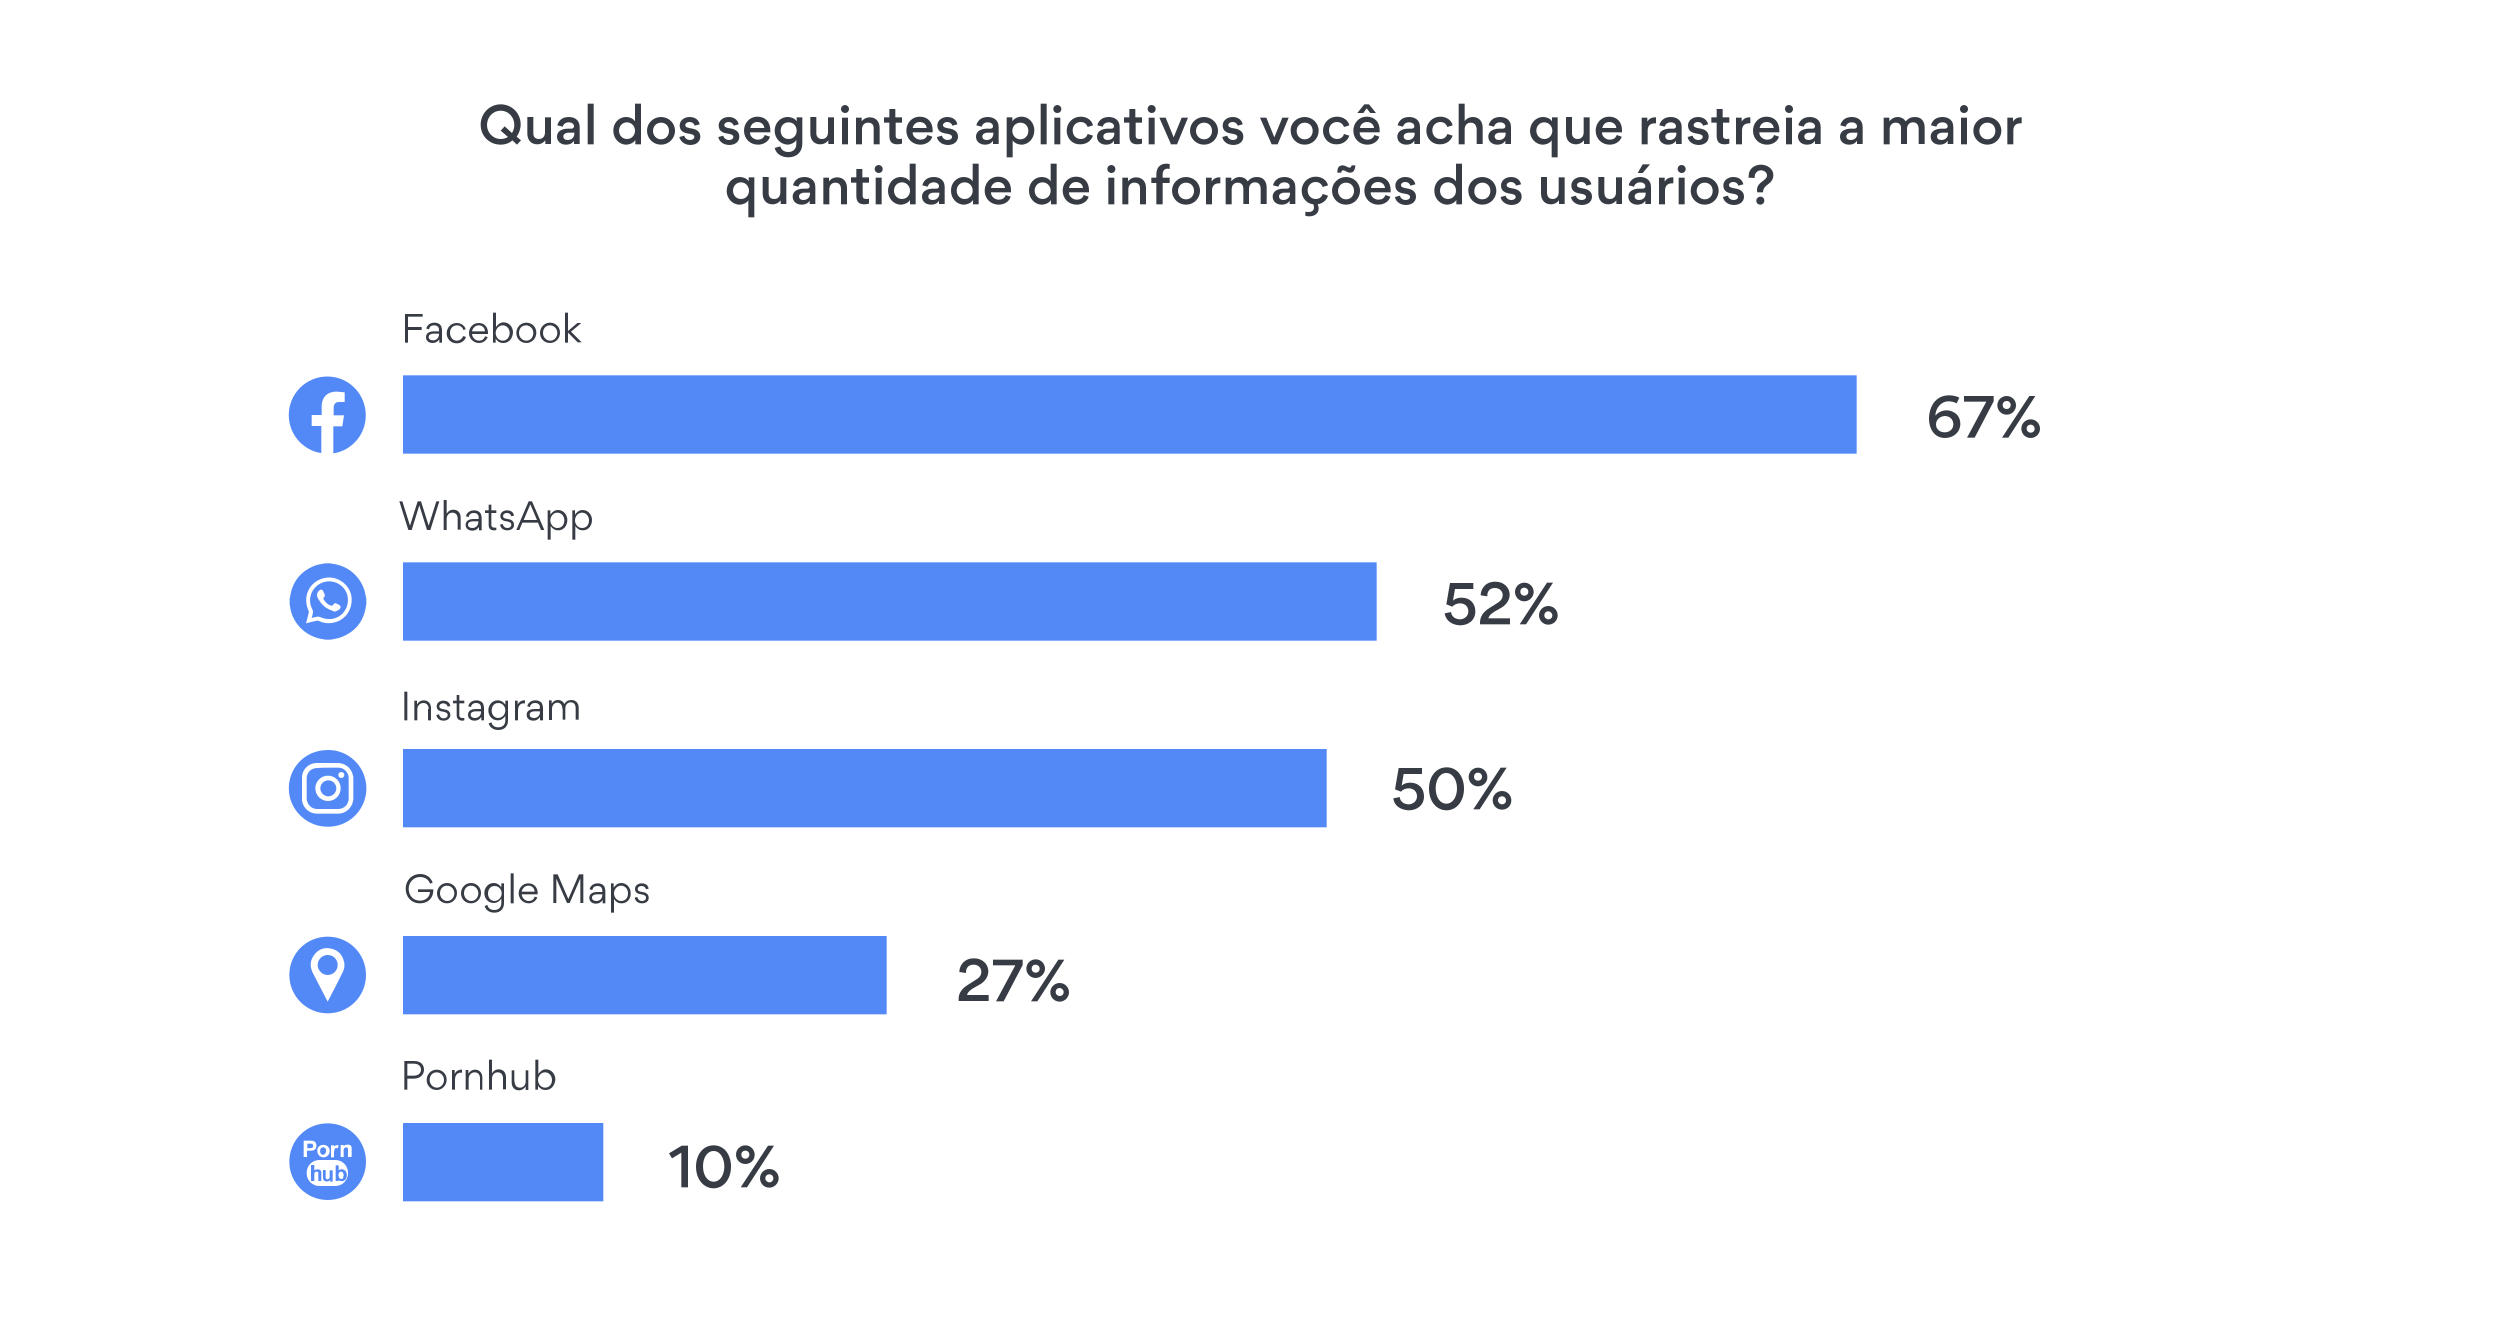 <svg fill="none" height="400" viewBox="0 0 750 400" width="750" xmlns="http://www.w3.org/2000/svg"><path d="M0 0H750V400H0Z" fill="#ffffff"/><path d="M180.999 336.899H120.899V360.399H180.999V336.899Z" fill="#5389f7"/><path d="M265.999 280.8H120.899V304.3H265.999V280.8Z" fill="#5389f7"/><path d="M397.999 224.7H120.899V248.2H397.999V224.7Z" fill="#5389f7"/><path d="M412.999 168.7H120.899V192.2H412.999V168.7Z" fill="#5389f7"/><path d="M556.999 112.6H120.899V136.1H556.999V112.6Z" fill="#5389f7"/><path d="M126.5 98.1V99H122.4V102.8H121.5V94.2H126.8V95H122.4V98.1H126.5Z" fill="#373c44"/><path d="M131.7 99C131.7 98.1 131.2 97.6 130.2 97.6 129.2 97.6 128.8 98.2 128.7 98.8L127.9 98.6C127.9 98.1 128.6 96.8 130.3 96.8 131.5 96.8 132.2 97.4 132.4 98 132.5 98.3 132.6 98.8 132.6 99V102.8H131.8V101.8C131.3 102.5 130.7 102.9 129.8 102.9 128.6 102.9 127.8 102.2 127.8 101.2V101.1C127.8 99.8 129.1 99.4 130.1 99.4H131.7V99 99ZM130.1 100.1C129.5 100.1 128.6 100.3 128.6 101.1 128.6 101.8 129.2 102.1 129.9 102.1 130.9 102.1 131.7 101.4 131.7 100.3V100.1H130.1Z" fill="#373c44"/><path d="M137 102.199C138.3 102.199 138.8 101.199 139 100.799L139.8 101.099C139.5 101.999 138.6 102.999 137 102.999 135.3 102.999 134 101.699 134 99.999 134 98.199 135.4 96.899 137 96.899 138.4 96.899 139.5 97.799 139.7 98.799L139 98.999C138.9 98.499 138.3 97.599 137.1 97.599 135.8 97.599 135 98.599 135 99.799 135 100.999 135.7 102.199 137 102.199Z" fill="#373c44"/><path d="M141.6 100.199C141.7 101.299 142.6 102.199 143.7 102.199 144.6 102.199 145.2 101.799 145.5 100.899L146.3 101.099C145.9 102.199 144.9 102.899 143.7 102.899 142 102.899 140.7 101.499 140.7 99.899 140.7 98.299 141.9 96.899 143.6 96.899 145.4 96.899 146.4 98.199 146.4 99.899 146.4 99.999 146.4 100.099 146.4 100.199H141.6ZM145.5 99.399C145.4 98.299 144.7 97.599 143.6 97.599 142.6 97.599 141.8 98.399 141.6 99.399H145.5Z" fill="#373c44"/><path d="M151 102.9C149.9 102.9 149.2 102.4 148.7 101.6V102.8H147.9V93.8H148.8V98.1C149.3 97.4 150 96.7 151.1 96.7 152.8 96.7 153.9 98.2 153.9 99.7 153.8 101.5 152.7 102.9 151 102.9ZM152.9 99.9C152.9 98.7 152.1 97.6 150.8 97.6 149.6 97.6 148.7 98.7 148.7 99.9 148.7 101.1 149.6 102.2 150.8 102.2 152.1 102.2 152.9 101.1 152.9 99.9Z" fill="#373c44"/><path d="M154.9 99.9C154.9 98.2 156.2 96.8 157.9 96.8 159.6 96.8 160.9 98.1 160.9 99.8 160.9 101.5 159.6 102.9 157.9 102.9 156.2 102.9 154.9 101.6 154.9 99.9ZM160 99.9C160 98.7 159.1 97.6 157.8 97.6 156.5 97.6 155.7 98.6 155.7 99.9 155.7 101.1 156.6 102.2 157.9 102.2 159.2 102.2 160 101.1 160 99.9Z" fill="#373c44"/><path d="M162 99.9C162 98.2 163.3 96.8 165 96.8 166.7 96.8 168 98.1 168 99.8 168 101.5 166.7 102.9 165 102.9 163.3 102.9 162 101.6 162 99.9ZM167.2 99.9C167.2 98.7 166.3 97.6 165 97.6 163.7 97.6 162.9 98.6 162.9 99.9 162.9 101.1 163.8 102.2 165.1 102.2 166.3 102.2 167.2 101.1 167.2 99.9Z" fill="#373c44"/><path d="M170.4 102.8H169.5V93.8H170.4V99.3L173.2 96.9H174.4L171.3 99.5 174.5 102.7H173.3L170.4 99.8V102.8Z" fill="#373c44"/><path d="M122.2 207.5V216.1H121.3V207.5H122.2Z" fill="#373c44"/><path d="M128.6 212.7C128.6 211.7 128.1 210.9 127 210.9 126 210.9 125.2 211.7 125.2 212.8V216.1H124.3V210.2H125.1V211.3C125.6 210.5 126.3 210.1 127.1 210.1 128.5 210.1 129.3 211.1 129.3 212.5V216.1H128.4V212.7H128.6Z" fill="#373c44"/><path d="M133.099 216.2C131.499 216.2 130.999 215.1 130.899 214.5L131.699 214.3C131.799 214.8 132.199 215.5 133.099 215.5 133.699 215.5 134.299 215.2 134.299 214.5 134.299 213.8 133.499 213.6 132.899 213.5 131.899 213.4 130.999 213 130.999 211.9 130.999 210.8 131.999 210.2 132.999 210.2 134.599 210.2 134.999 211.2 135.099 211.8L134.299 212C134.199 211.6 133.899 211 132.899 211 132.299 211 131.799 211.4 131.799 211.9 131.799 212.6 132.599 212.7 133.199 212.8 134.199 212.9 135.099 213.4 135.099 214.5 135.099 215.5 134.199 216.2 133.099 216.2Z" fill="#373c44"/><path d="M136.999 214.6V211H135.899V210.2H136.999V208.5H137.799V210.2H139.299V211H137.799V214.6C137.799 215.1 138.099 215.4 138.799 215.4 138.999 215.4 139.199 215.4 139.299 215.4V216.1C139.099 216.2 138.799 216.2 138.599 216.2 137.399 216.1 136.999 215.4 136.999 214.6Z" fill="#373c44"/><path d="M144.299 212.3C144.299 211.4 143.799 210.9 142.799 210.9 141.799 210.9 141.399 211.5 141.299 212.1L140.499 211.9C140.499 211.4 141.199 210.1 142.899 210.1 144.099 210.1 144.799 210.7 144.999 211.3 145.099 211.6 145.199 212.1 145.199 212.3V216.1H144.399V215.1C143.899 215.8 143.299 216.2 142.399 216.2 141.199 216.2 140.399 215.5 140.399 214.5V214.4C140.399 213.1 141.699 212.7 142.699 212.7H144.299V212.3 212.3ZM142.699 213.4C142.099 213.4 141.199 213.6 141.199 214.4 141.199 215.1 141.799 215.4 142.499 215.4 143.499 215.4 144.299 214.7 144.299 213.6V213.4H142.699Z" fill="#373c44"/><path d="M151.6 214.8C151.1 215.5 150.4 216.1 149.3 216.1 147.6 216.1 146.5 214.7 146.5 213.1 146.5 211.6 147.6 210.1 149.3 210.1 150.4 210.1 151.1 210.7 151.6 211.4V210.2H152.4V216.1C152.4 218 151.2 219 149.5 219 148 219 146.9 218.2 146.6 217L147.4 216.7C147.6 217.4 148.1 218.2 149.5 218.2 150.6 218.2 151.6 217.6 151.6 216.1V214.8ZM151.6 213.1C151.6 211.9 150.7 210.9 149.5 210.9 148.2 210.9 147.5 211.9 147.5 213.2 147.5 214.4 148.3 215.4 149.5 215.4 150.8 215.3 151.6 214.3 151.6 213.1Z" fill="#373c44"/><path d="M155.3 211.4C155.7 210.5 156.5 210.1 157.2 210.1 157.3 210.1 157.4 210.1 157.5 210.1V211C157.4 211 157.3 211 157.2 211 155.8 211 155.4 212.1 155.4 213.2V216.1H154.5V210.2H155.3V211.4Z" fill="#373c44"/><path d="M162 212.3C162 211.4 161.5 210.9 160.5 210.9 159.5 210.9 159.1 211.5 159 212.1L158.2 211.9C158.2 211.4 158.9 210.1 160.6 210.1 161.8 210.1 162.5 210.7 162.7 211.3 162.8 211.6 162.9 212.1 162.9 212.3V216.1H162V215.1C161.5 215.8 160.9 216.2 160 216.2 158.8 216.2 158 215.5 158 214.5V214.4C158 213.1 159.3 212.7 160.3 212.7H161.9V212.3H162ZM160.4 213.4C159.8 213.4 158.9 213.6 158.9 214.4 158.9 215.1 159.5 215.4 160.2 215.4 161.2 215.4 162 214.7 162 213.6V213.4H160.4Z" fill="#373c44"/><path d="M168.7 212.6C168.7 211.6 168.2 210.8 167.2 210.8 166.2 210.8 165.6 211.7 165.6 212.7V216H164.7V210.1H165.5V211.1C166 210.4 166.5 210 167.4 210 168.3 210 168.9 210.4 169.3 211.2 169.8 210.4 170.4 210 171.4 210 172.8 210 173.6 211 173.6 212.3V215.9H172.7V212.5C172.7 211.5 172.3 210.7 171.2 210.7 170.2 210.7 169.6 211.5 169.6 212.5V215.9H168.8V212.6H168.7Z" fill="#373c44"/><path d="M119.8 150.4H120.7L123 157.7 125.3 150.4H126.3L128.6 157.7 130.9 150.4H131.8L129.1 159H128.1L125.8 151.6 123.5 159H122.5L119.8 150.4Z" fill="#373c44"/><path d="M137.3 155.6C137.3 154.6 136.8 153.8 135.7 153.8 134.7 153.8 134 154.6 134 155.7V159H133.1V150H134V154.1C134.5 153.3 135.1 152.9 136 152.9 137.4 152.9 138.2 153.9 138.2 155.3V158.9H137.3V155.6Z" fill="#373c44"/><path d="M143.6 155.3C143.6 154.4 143.1 153.9 142.1 153.9 141.1 153.9 140.7 154.5 140.6 155.1L139.8 154.9C139.8 154.4 140.5 153.1 142.2 153.1 143.4 153.1 144.1 153.7 144.3 154.3 144.4 154.6 144.5 155.1 144.5 155.3V159.1H143.7V158.1C143.2 158.8 142.6 159.2 141.7 159.2 140.5 159.2 139.7 158.5 139.7 157.5V157.4C139.7 156.1 141 155.7 142 155.7H143.6V155.3 155.3ZM141.9 156.4C141.3 156.4 140.4 156.6 140.4 157.4 140.4 158.1 141 158.4 141.7 158.4 142.7 158.4 143.5 157.7 143.5 156.6V156.4H141.9Z" fill="#373c44"/><path d="M146.6 157.5V153.9H145.5V153.1H146.6V151.4H147.4V153.1H148.9V153.9H147.4V157.5C147.4 158 147.7 158.3 148.4 158.3 148.6 158.3 148.8 158.3 148.9 158.3V159C148.7 159.1 148.4 159.1 148.2 159.1 147 159.1 146.6 158.4 146.6 157.5Z" fill="#373c44"/><path d="M152.2 159.1C150.6 159.1 150.1 158 150 157.4L150.8 157.2C150.9 157.7 151.3 158.4 152.2 158.4 152.8 158.4 153.4 158.1 153.4 157.4 153.4 156.7 152.6 156.5 152 156.4 151 156.3 150.1 155.9 150.1 154.8 150.1 153.7 151.1 153.1 152.1 153.1 153.7 153.1 154.1 154.1 154.2 154.7L153.4 154.9C153.3 154.5 153 153.9 152 153.9 151.4 153.9 150.9 154.3 150.9 154.8 150.9 155.5 151.7 155.6 152.3 155.7 153.3 155.8 154.2 156.3 154.2 157.4 154.3 158.5 153.3 159.1 152.2 159.1Z" fill="#373c44"/><path d="M156.699 156.8 155.799 159H154.899L158.599 150.4H159.599L163.299 159H162.299L161.399 156.8H156.699ZM157.099 156H161.099L159.099 151.3 157.099 156Z" fill="#373c44"/><path d="M167.5 159.1C166.4 159.1 165.7 158.6 165.2 157.8V161.9H164.3V153.1H165.1V154.4C165.6 153.7 166.3 153 167.4 153 169.1 153 170.2 154.5 170.2 156 170.2 157.7 169.1 159.1 167.5 159.1ZM169.3 156.1C169.3 154.9 168.5 153.8 167.2 153.8 166 153.8 165.1 154.9 165.1 156.1 165.1 157.3 166 158.4 167.2 158.4 168.6 158.4 169.3 157.4 169.3 156.1Z" fill="#373c44"/><path d="M174.9 159.1C173.8 159.1 173.1 158.6 172.6 157.8V161.9H171.7V153.1H172.5V154.4C173 153.7 173.7 153 174.8 153 176.5 153 177.6 154.5 177.6 156 177.6 157.7 176.5 159.1 174.9 159.1ZM176.7 156.1C176.7 154.9 175.9 153.8 174.6 153.8 173.4 153.8 172.5 154.9 172.5 156.1 172.5 157.3 173.4 158.4 174.6 158.4 176 158.4 176.7 157.4 176.7 156.1Z" fill="#373c44"/><path d="M129 265.1C128.8 264.4 128 263.1 126 263.1 124 263.1 122.6 264.8 122.6 266.6 122.6 268.6 123.9 270.2 126 270.2 127.5 270.2 128.9 269.3 129 267.6H125.4V266.8H130V267.1C130 269.3 128.5 271 126 271 123.4 271 121.7 269.1 121.7 266.6 121.7 264.1 123.6 262.2 126 262.2 128.1 262.2 129.3 263.4 129.8 264.8L129 265.1Z" fill="#373c44"/><path d="M131.101 268C131.101 266.3 132.401 264.9 134.101 264.9 135.801 264.9 137.101 266.2 137.101 267.9 137.101 269.6 135.801 271 134.101 271 132.401 271 131.101 269.7 131.101 268ZM136.301 268C136.301 266.8 135.401 265.7 134.101 265.7 132.801 265.7 132.001 266.7 132.001 268 132.001 269.2 132.901 270.3 134.201 270.3 135.401 270.3 136.301 269.2 136.301 268Z" fill="#373c44"/><path d="M138.3 268C138.3 266.3 139.6 264.9 141.3 264.9 143 264.9 144.3 266.2 144.3 267.9 144.3 269.6 143 271 141.3 271 139.6 271 138.3 269.7 138.3 268ZM143.5 268C143.5 266.8 142.6 265.7 141.3 265.7 140 265.7 139.2 266.7 139.2 268 139.2 269.2 140.1 270.3 141.4 270.3 142.6 270.3 143.5 269.2 143.5 268Z" fill="#373c44"/><path d="M150.4 269.6C149.9 270.3 149.2 270.9 148.1 270.9 146.4 270.9 145.3 269.5 145.3 267.9 145.3 266.4 146.4 264.9 148.1 264.9 149.2 264.9 149.9 265.5 150.4 266.2V265H151.2V270.9C151.2 272.8 150 273.8 148.3 273.8 146.8 273.8 145.7 273 145.4 271.8L146.2 271.5C146.4 272.2 146.9 273 148.3 273 149.4 273 150.4 272.4 150.4 270.9V269.6ZM150.5 268C150.5 266.8 149.6 265.8 148.4 265.8 147.1 265.8 146.4 266.8 146.4 268.1 146.4 269.3 147.2 270.3 148.4 270.3 149.6 270.2 150.5 269.2 150.5 268Z" fill="#373c44"/><path d="M154.1 262V271H153.2V262H154.1Z" fill="#373c44"/><path d="M156.501 268.3C156.601 269.4 157.501 270.3 158.601 270.3 159.501 270.3 160.101 269.9 160.401 269L161.201 269.2C160.801 270.3 159.801 271 158.601 271 156.901 271 155.601 269.6 155.601 268 155.601 266.4 156.801 265 158.501 265 160.301 265 161.301 266.3 161.301 268 161.301 268.1 161.301 268.2 161.301 268.3H156.501ZM160.401 267.5C160.301 266.4 159.601 265.7 158.501 265.7 157.501 265.7 156.701 266.5 156.501 267.5H160.401Z" fill="#373c44"/><path d="M175 270.9H174.1V263.5L170.9 270.9H170.1L166.9 263.6V270.9H166V262.3H167.3L170.5 269.7 173.7 262.3H175V270.9Z" fill="#373c44"/><path d="M180.7 267.2C180.7 266.3 180.2 265.8 179.2 265.8 178.2 265.8 177.8 266.4 177.7 267L176.9 266.8C176.9 266.3 177.6 265 179.3 265 180.5 265 181.2 265.6 181.4 266.2 181.5 266.5 181.6 267 181.6 267.2V271H180.8V270C180.3 270.7 179.7 271.1 178.8 271.1 177.6 271.1 176.8 270.4 176.8 269.4V269.3C176.8 268 178.1 267.6 179.1 267.6H180.7V267.2 267.2ZM179.1 268.3C178.5 268.3 177.6 268.5 177.6 269.3 177.6 270 178.2 270.3 178.9 270.3 179.9 270.3 180.7 269.6 180.7 268.5V268.3H179.1Z" fill="#373c44"/><path d="M186.5 271C185.4 271 184.7 270.5 184.2 269.7V273.8H183.3V265H184.1V266.3C184.6 265.6 185.3 264.9 186.4 264.9 188.1 264.9 189.2 266.4 189.2 267.9 189.3 269.6 188.2 271 186.5 271ZM188.4 268C188.4 266.8 187.6 265.7 186.3 265.7 185.1 265.7 184.2 266.8 184.2 268 184.2 269.2 185.1 270.3 186.3 270.3 187.7 270.3 188.4 269.3 188.4 268Z" fill="#373c44"/><path d="M192.6 271C191 271 190.5 269.9 190.4 269.3L191.2 269.1C191.3 269.6 191.7 270.3 192.6 270.3 193.2 270.3 193.8 270 193.8 269.3 193.8 268.6 193 268.4 192.4 268.3 191.4 268.2 190.5 267.8 190.5 266.7 190.5 265.6 191.5 265 192.5 265 194.1 265 194.5 266 194.6 266.6L193.8 266.8C193.7 266.4 193.4 265.8 192.4 265.8 191.8 265.8 191.3 266.2 191.3 266.7 191.3 267.4 192.1 267.5 192.7 267.6 193.7 267.7 194.6 268.2 194.6 269.3 194.7 270.3 193.8 271 192.6 271Z" fill="#373c44"/><path d="M122.2 326.9H121.3V318.3H124.2C126.3 318.3 127.2 319.5 127.2 320.9 127.2 322.4 126.1 323.6 124 323.6H122.2V326.9ZM122.2 322.7H124.1C125.7 322.7 126.3 321.8 126.3 320.9 126.3 320.1 125.8 319.1 124.1 319.1H122.2V322.7Z" fill="#373c44"/><path d="M128 323.999C128 322.299 129.3 320.899 131 320.899 132.7 320.899 134 322.199 134 323.899 134 325.599 132.7 326.999 131 326.999 129.3 326.999 128 325.699 128 323.999ZM133.2 323.999C133.2 322.799 132.3 321.699 131 321.699 129.7 321.699 128.9 322.699 128.9 323.999 128.9 325.199 129.8 326.299 131.1 326.299 132.3 326.299 133.2 325.199 133.2 323.999Z" fill="#373c44"/><path d="M136.4 322.199C136.8 321.299 137.6 320.899 138.3 320.899 138.4 320.899 138.5 320.899 138.6 320.899V321.799C138.5 321.799 138.4 321.799 138.3 321.799 136.9 321.799 136.5 322.899 136.5 323.999V326.899H135.6V320.999H136.4V322.199Z" fill="#373c44"/><path d="M144 323.499C144 322.499 143.5 321.699 142.4 321.699 141.4 321.699 140.6 322.499 140.6 323.599V326.899H139.7V320.999H140.5V322.099C141 321.299 141.7 320.899 142.5 320.899 143.9 320.899 144.7 321.899 144.7 323.299V326.899H144V323.499Z" fill="#373c44"/><path d="M150.9 323.499C150.9 322.499 150.4 321.699 149.3 321.699 148.3 321.699 147.6 322.499 147.6 323.599V326.899H146.7V317.899H147.6V321.999C148.1 321.199 148.7 320.799 149.6 320.799 151 320.799 151.8 321.799 151.8 323.199V326.799H150.9V323.499Z" fill="#373c44"/><path d="M154.4 324.5C154.4 325.5 154.9 326.3 156 326.3 157 326.3 157.7 325.5 157.7 324.5V321.1H158.5V327H157.7V325.9C157.2 326.7 156.5 327.1 155.7 327.1 154.3 327.1 153.5 326.1 153.5 324.7V321.1H154.3V324.5H154.4Z" fill="#373c44"/><path d="M163.7 326.999C162.6 326.999 161.9 326.499 161.4 325.699V326.899H160.6V317.899H161.5V322.199C162 321.499 162.7 320.799 163.8 320.799 165.5 320.799 166.6 322.299 166.6 323.799 166.5 325.599 165.4 326.999 163.7 326.999ZM165.6 323.999C165.6 322.799 164.8 321.699 163.5 321.699 162.3 321.699 161.4 322.799 161.4 323.999 161.4 325.199 162.3 326.299 163.5 326.299 164.8 326.299 165.6 325.299 165.6 323.999Z" fill="#373c44"/><path d="M98.5 225C103.7 225 108.4 228.6 109.6 233.9 110.7 238.3 108.9 243.1 105.2 245.8 103 247.4 100.6 248.1 97.9 248 92.6 247.9 88 244 86.9 238.9 85.8 233.6 88.4 228.4 93.2 226.1 94.8 225.4 96.5 225 98.5 225ZM90.6 236.5C90.6 237.4 90.6 238.3 90.6 239.2 90.6 239.5 90.6 239.8 90.6 240.1 90.9 242.4 92.8 244.1 95.1 244.1 97.2 244.1 99.3 244.1 101.4 244.1 104 244.1 106 242 106 239.4 106 237.4 106 235.4 106 233.5 106 233.2 106 232.9 105.9 232.7 105.5 230.5 103.6 228.9 101.3 228.9 99.3 228.9 97.2 228.9 95.2 228.9 94.8 228.9 94.5 228.9 94.1 229 92.1 229.4 90.6 231.2 90.6 233.2 90.6 234.3 90.6 235.4 90.6 236.5Z" fill="#5389f7"/><path d="M98.4 230.3C99.5 230.3 100.6 230.3 101.7 230.3 103.3 230.4 104.6 231.8 104.6 233.4 104.6 235.5 104.6 237.5 104.6 239.6 104.6 241.3 103.2 242.7 101.5 242.7 99.4 242.7 97.2 242.7 95.1 242.7 93.4 242.7 92.1 241.3 92 239.6 92 237.6 92 235.5 92 233.5 92 231.7 93.4 230.4 95.2 230.4 96.3 230.3 97.3 230.3 98.4 230.3ZM102.2 236.5C102.2 234.4 100.5 232.7 98.4 232.7 96.3 232.7 94.6 234.4 94.6 236.5 94.6 238.6 96.3 240.3 98.4 240.3 100.5 240.3 102.2 238.6 102.2 236.5ZM101.5 232.5C101.5 233 101.9 233.4 102.4 233.4 102.9 233.4 103.3 233 103.3 232.5 103.3 232 102.9 231.6 102.4 231.6 101.9 231.6 101.5 232 101.5 232.5Z" fill="#5389f7"/><path d="M100.9 236.5C100.9 237.8 99.8 238.9 98.5 238.9 97.2 238.9 96.1 237.8 96.1 236.5 96.1 235.2 97.2 234.1 98.5 234.1 99.8 234.1 100.9 235.2 100.9 236.5Z" fill="#5389f7"/><path d="M97.5 169C98.1 169 98.7 169 99.2 169 99.3 169 99.4 169.1 99.5 169.1 104.2 169.6 108 172.7 109.4 177.3 109.6 178.1 109.7 178.9 109.9 179.6 109.9 180.2 109.9 180.8 109.9 181.3 109.9 181.4 109.8 181.6 109.8 181.7 109.2 186.2 106.8 189.4 102.5 191.1 101.5 191.5 100.3 191.7 99.2 191.9 98.6 191.9 98 191.9 97.5 191.9 97.4 191.9 97.3 191.8 97.2 191.8 92.7 191.3 88.8 188.2 87.4 183.8 87.2 183 87 182.1 86.9 181.3 86.9 180.7 86.9 180.1 86.9 179.6 86.9 179.5 87 179.3 87 179.2 87.7 174.3 90.4 171.1 95 169.5 95.7 169.3 96.6 169.2 97.5 169ZM91.8 187C93 186.7 94 186.4 95.1 186.2 95.3 186.2 95.5 186.2 95.7 186.3 96.9 186.9 98.2 187.1 99.5 186.9 103.2 186.4 105.6 183.4 105.5 179.7 105.4 175.6 101.3 172.5 97.3 173.4 92.8 174.4 90.6 179 92.6 183.3 92.7 183.5 92.7 183.7 92.6 183.9 92.4 184.8 92.1 185.9 91.8 187Z" fill="#5389f7"/><path d="M93.5 185.4C93.7 184.8 93.8 184.3 93.9 183.7 93.9 183.5 93.9 183.2 93.8 183 91.8 179.5 93.8 175.3 97.7 174.5 100.8 173.9 103.9 176.1 104.3 179.1 104.8 182.4 102.6 185.3 99.4 185.7 98.2 185.8 97.1 185.6 96 185.1 95.8 185 95.4 185 95.2 185 94.6 185.1 94.1 185.2 93.5 185.4ZM100.4 183.5C100.9 183.3 101.3 183.2 101.7 182.9 102.4 182.4 102.3 181.7 101.6 181.4 101.5 181.3 101.4 181.3 101.2 181.2 100.4 180.8 100.5 180.8 99.9 181.5 99.8 181.6 99.5 181.8 99.3 181.7 98.3 181.4 97.6 180.7 97.1 179.8 97 179.7 97 179.4 97.1 179.3 97.6 178.9 97.5 178.4 97.2 177.9 97.1 177.7 97.1 177.6 97 177.4 96.7 176.8 96.2 176.7 95.7 177.2 95 177.9 94.9 178.8 95.5 179.7 96.2 180.9 97 181.9 98.3 182.6 99 183 99.7 183.2 100.4 183.5Z" fill="#5389f7"/><path d="M98.3 286.5C96.6 286.5 95.3 287.9 95.3 289.5 95.3 291.1 96.7 292.5 98.3 292.5 100 292.5 101.3 291.1 101.3 289.5 101.3 287.8 100 286.5 98.3 286.5Z" fill="#5389f7"/><path d="M98.3 281C91.9 281 86.8 286.1 86.8 292.5 86.8 298.9 92 304 98.3 304 104.7 304 109.8 298.9 109.8 292.5 109.8 286.1 104.7 281 98.3 281ZM102.8 291.7C101.4 294.6 99.9 297.4 98.4 300.3 98.4 300.4 98.3 300.4 98.3 300.5 97.3 298.5 96.2 296.5 95.2 294.5 94.7 293.6 94.3 292.7 93.8 291.8 92.9 289.9 93 288.1 94.3 286.4 95.6 284.7 97.4 284.1 99.4 284.6 101.5 285.1 102.7 286.4 103.2 288.5 103.5 289.6 103.3 290.7 102.8 291.7Z" fill="#5389f7"/><path d="M101.5 354.1C101.5 354.3 101.5 354.3 101.3 354.3 101.1 354.3 101 354.3 100.8 354.3 100.7 354.3 100.7 354.3 100.7 354.2 100.7 354.1 100.7 354 100.7 353.9 100.7 352.5 100.7 351.2 100.7 349.8 100.7 349.6 100.7 349.6 100.9 349.6 101.1 349.6 101.3 349.6 101.5 349.6 101.6 349.6 101.6 349.6 101.6 349.7 101.6 350.1 101.6 350.5 101.6 351V351.1C101.6 351.1 101.7 351.1 101.7 351 102.3 350.7 102.8 350.7 103.3 351 103.6 351.2 103.8 351.4 103.9 351.7 104.1 352.3 104.1 352.8 103.9 353.4 103.6 354.1 103 354.5 102.2 354.3 102.1 354.3 102 354.2 101.9 354.2 101.7 354.2 101.6 354.1 101.5 354.1ZM103.1 352.6C103.1 352.4 103.1 352.2 103 352.1 102.9 351.7 102.7 351.5 102.3 351.5 102 351.5 101.7 351.7 101.6 352.1 101.5 352.4 101.5 352.6 101.6 352.9 101.6 353.1 101.7 353.2 101.8 353.4 102 353.6 102.2 353.7 102.5 353.7 102.8 353.7 102.9 353.5 103 353.2 103 353 103 352.8 103.1 352.6Z" fill="#5389f7"/><path d="M94.3 351.1C94.6 350.9 94.9 350.8 95.2 350.8 95.6 350.8 96.1 350.9 96.3 351.3 96.4 351.5 96.4 351.8 96.4 352 96.4 352.7 96.4 353.4 96.4 354.2 96.4 354.3 96.4 354.3 96.3 354.3 96.1 354.3 95.8 354.3 95.6 354.3 95.5 354.3 95.5 354.3 95.5 354.2 95.5 353.7 95.5 353.2 95.5 352.7 95.5 352.4 95.5 352.2 95.5 351.9 95.5 351.7 95.3 351.5 95.1 351.5 94.6 351.4 94.3 351.7 94.3 352.3 94.3 352.9 94.3 353.6 94.3 354.2V354.3C94 354.3 93.7 354.3 93.4 354.3 93.4 354.3 93.3 354.3 93.3 354.2V354.1C93.3 352.6 93.3 351.2 93.3 349.7 93.3 349.5 93.3 349.5 93.5 349.5 93.7 349.5 93.9 349.5 94.2 349.5 94.3 349.5 94.3 349.5 94.3 349.6 94.3 350 94.3 350.4 94.3 350.8 94.3 351 94.3 351 94.3 351.1Z" fill="#5389f7"/><path d="M99.199 354C98.999 354.1 98.899 354.2 98.699 354.3 98.399 354.4 97.999 354.5 97.699 354.4 97.199 354.3 96.999 353.9 96.899 353.5 96.899 353.3 96.899 353.1 96.899 352.9 96.899 352.3 96.899 351.7 96.899 351.1 96.899 351 96.899 351 96.999 351 97.199 351 97.399 351 97.599 351 97.699 351 97.699 351 97.699 351.1 97.699 351.8 97.699 352.4 97.699 353.1 97.699 353.2 97.699 353.3 97.699 353.4 97.799 353.7 97.999 353.8 98.299 353.8 98.599 353.7 98.899 353.5 98.899 353.2 98.899 352.8 98.899 352.5 98.899 352.1 98.899 351.8 98.899 351.5 98.899 351.2 98.899 351.1 98.899 351.1 98.999 351.1 99.199 351.1 99.499 351.1 99.699 351.1 99.799 351.1 99.799 351.1 99.799 351.2 99.799 352 99.799 352.7 99.799 353.5 99.799 353.8 99.799 354.1 99.799 354.4 99.799 354.5 99.799 354.5 99.699 354.5 99.499 354.5 99.299 354.5 99.099 354.5 98.999 354.5 98.999 354.5 98.999 354.4 99.199 354.1 99.199 354.1 99.199 354Z" fill="#5389f7"/><path d="M96.799 346.4C97.099 346.5 97.399 346.3 97.599 346 97.799 345.8 97.799 345.5 97.799 345.3 97.799 345.2 97.799 345.1 97.799 344.9 97.699 344.5 97.399 344.2 96.999 344.2 96.599 344.2 96.299 344.4 96.099 344.8 95.999 345.1 95.999 345.5 96.099 345.8 96.299 346.2 96.499 346.4 96.799 346.4Z" fill="#5389f7"/><path d="M93.4 344.4C93.5 344.4 93.7 344.3 93.8 344.2 94 344 94 343.8 93.9 343.5 93.8 343.2 93.6 343.1 93.3 343.1 92.9 343.1 92.6 343.1 92.2 343.1 92.2 343.6 92.2 344 92.2 344.5 92.6 344.4 93 344.5 93.4 344.4Z" fill="#5389f7"/><path d="M98.3 337C91.9 337 86.8 342.1 86.8 348.5 86.8 354.9 92 360 98.3 360 104.7 360 109.8 354.9 109.8 348.5 109.8 342.1 104.7 337 98.3 337ZM99.3 343.6C99.6 343.6 99.9 343.6 100.2 343.6 100.2 343.7 100.2 343.8 100.2 343.9 100.3 343.8 100.3 343.8 100.4 343.8 100.8 343.5 101.2 343.4 101.6 343.7 101.6 343.7 101.7 343.8 101.6 343.8 101.5 344.1 101.4 344.3 101.3 344.5 101.1 344.5 101 344.4 100.8 344.4 100.6 344.4 100.5 344.5 100.4 344.7 100.3 345 100.3 345.3 100.2 345.6 100.2 346.1 100.2 346.6 100.2 347.1V347.2C99.9 347.2 99.6 347.2 99.3 347.2 99.3 346 99.3 344.8 99.3 343.6ZM96 343.7C96.7 343.3 98.1 343.3 98.7 344.4 99.1 345.1 99 346.4 97.9 347 97.1 347.4 96.1 347.2 95.6 346.5 95.3 346.1 95.2 345.7 95.2 345.2 95.1 344.7 95.4 344.1 96 343.7ZM91.1 342.2C91.2 342.2 91.2 342.2 91.1 342.2 91.9 342.2 92.7 342.2 93.5 342.2 94 342.2 94.4 342.4 94.7 342.8 95 343.3 95.1 344.4 94.4 344.9 94.1 345.1 93.8 345.2 93.5 345.2 93.1 345.2 92.7 345.2 92.2 345.2H92.1C92.1 345.8 92.1 346.4 92.1 347.1 91.8 347.1 91.4 347.1 91.1 347.1 91.1 345.5 91.1 343.8 91.1 342.2ZM104.4 352C104.4 354.1 102.7 355.8 100.6 355.8H95.8C93.7 355.8 92 354.1 92 352V351.8C92 349.7 93.7 348 95.8 348H100.6C102.7 348 104.4 349.7 104.4 351.8V352ZM105.4 347.1C105.1 347.1 104.8 347.1 104.4 347.1V347C104.4 346.3 104.4 345.7 104.4 345 104.4 344.9 104.4 344.7 104.4 344.6 104.3 344.3 104.2 344.2 103.9 344.2 103.5 344.2 103.1 344.5 103.1 344.9 103.1 345.4 103.1 345.9 103.1 346.4 103.1 346.6 103.1 346.9 103.1 347.1 102.8 347.1 102.5 347.1 102.2 347.1 102.2 345.9 102.2 344.7 102.2 343.5 102.5 343.5 102.8 343.5 103.1 343.5 103.1 343.6 103.1 343.7 103.1 343.8 103.5 343.4 104 343.4 104.6 343.4 105.2 343.5 105.5 343.8 105.5 344.4 105.5 344.8 105.5 345.1 105.5 345.5 105.5 346 105.5 346.4 105.5 346.9 105.4 347 105.4 347.1 105.4 347.1Z" fill="#5389f7"/><path d="M100.1 124.6C100.1 124.5 100.1 124.5 100.1 124.4 100.1 123.7 100.1 123.1 100.1 122.4 100.1 121.8 100.2 121.3 100.7 120.9 101.1 120.6 101.5 120.6 101.9 120.6 102.3 120.6 102.7 120.6 103.2 120.6 103.3 120.6 103.3 120.6 103.4 120.6 103.4 119.6 103.4 118.7 103.4 117.7 103.1 117.7 102.7 117.6 102.4 117.6 101.5 117.5 100.7 117.4 99.8 117.6 98.1 117.9 96.9 119.1 96.6 120.9 96.5 121.3 96.5 121.7 96.5 122.1 96.5 122.8 96.5 123.6 96.5 124.3 96.5 124.4 96.5 124.4 96.5 124.5 96 124.5 95.5 124.5 95 124.5 94.5 124.5 94 124.5 93.5 124.5 93.5 125.6 93.5 126.7 93.5 127.8 94.5 127.8 95.4 127.8 96.4 127.8 96.4 130.5 96.4 133.2 96.4 135.9 92.4 135.5 87.4 131.9 86.7 125.8 86 119.2 90.8 113.6 97.1 113 103.7 112.4 109.2 117.3 109.7 123.7 110.2 130.3 105.3 135.3 100 136 100 133.3 100 130.6 100 127.9 100.9 127.9 101.8 127.9 102.7 127.9 102.9 126.8 103 125.7 103.2 124.6 102.3 124.6 101.2 124.6 100.1 124.6Z" fill="#5389f7"/><g fill="#373c44"><path d="M150.2 43.4C146.9 43.4 144.2 40.9 144.2 37.4 144.2 34 146.9 31.3 150.2 31.3 153.5 31.3 156.2 33.9 156.2 37.3 156.2 38.7 155.7 40 155 41L156.3 42.1 155.1 43.4 153.7 42.1C152.8 43 151.5 43.4 150.2 43.4ZM150.2 41.7C151 41.7 151.7 41.5 152.4 41.1L150.2 39.2 151.4 37.9 153.6 39.9C154 39.2 154.3 38.4 154.3 37.5 154.3 35.1 152.5 33.2 150.2 33.2 147.9 33.2 146.1 35.1 146.1 37.5 146.1 39.8 147.9 41.7 150.2 41.7Z"/><path d="M161.7 41.7C162.8 41.7 163.5 40.9 163.5 39.7V35.2H165.3V43.2H163.6V42.1C162.8 43.1 161.8 43.3 161.2 43.3 159.2 43.3 158.2 41.9 158.2 40V35.1H160V39.6C159.9 40.9 160.4 41.7 161.7 41.7Z"/><path d="M172.201 43.3V42.2C171.601 43.2 170.601 43.4 169.801 43.4 168.201 43.4 167.101 42.4 167.101 41 167.101 39.1 169.001 38.6 170.401 38.6H171.401C171.901 38.6 172.201 38.3 172.201 37.9 172.201 37.3 171.701 36.7 170.601 36.7 169.601 36.7 169.001 37.3 168.801 38L167.201 37.6C167.301 36.9 167.901 35.9 169.001 35.4 169.501 35.2 170.001 35.1 170.601 35.1 171.901 35.1 173.101 35.6 173.601 36.7 173.801 37.1 173.901 37.6 173.901 38.1V43.2H172.201V43.3ZM172.201 39.8H170.501C169.801 39.8 169.001 40.2 169.001 40.9 169.001 41.6 169.501 42 170.301 42 171.501 42 172.301 41.2 172.301 40.1V39.8H172.201Z"/><path d="M176.3 43.3V31.1H178.1V43.3H176.3Z"/><path d="M187.9 35.1C188.6 35.1 189.9 35.4 190.5 36.4V31.1H192.3V43.3H190.6V42C190 43 188.6 43.4 187.9 43.4 185.6 43.4 184 41.4 184 39.3 183.9 37.2 185.4 35.1 187.9 35.1ZM188.1 36.7C186.6 36.7 185.7 37.9 185.7 39.2 185.7 40.6 186.7 41.7 188.1 41.7 189.5 41.7 190.5 40.6 190.5 39.2 190.5 37.9 189.5 36.7 188.1 36.7Z"/><path d="M198.301 35.1C200.601 35.1 202.501 36.9 202.501 39.2 202.501 41.6 200.601 43.4 198.301 43.4 196.001 43.4 194.101 41.6 194.101 39.2 194.101 36.9 196.001 35.1 198.301 35.1ZM198.301 41.8C199.801 41.8 200.701 40.6 200.701 39.3 200.701 37.9 199.801 36.8 198.301 36.8 196.901 36.8 195.901 37.9 195.901 39.3 195.901 40.6 196.901 41.8 198.301 41.8Z"/><path d="M203.8 41.1 205.3 40.7C205.4 41.4 206.1 42 207 42 207.8 42 208.3 41.6 208.3 41.1 208.3 40.5 207.8 40.3 206.7 40.1 205.2 39.9 203.9 39.4 203.9 37.6 203.9 36.3 205.1 35.1 206.9 35.1 209 35.1 209.8 36.5 209.9 37.3L208.4 37.7C208.3 37.2 207.8 36.6 206.8 36.6 206.2 36.6 205.6 37 205.6 37.5 205.6 38.1 206.1 38.3 207.2 38.5 208.7 38.7 210.1 39.3 210.1 41 210.1 42.3 209.1 43.5 207 43.5 204.9 43.4 204 42 203.8 41.1Z"/><path d="M215.5 41.1 217 40.7C217.1 41.4 217.8 42 218.7 42 219.5 42 220 41.6 220 41.1 220 40.5 219.5 40.3 218.4 40.1 216.9 39.9 215.6 39.4 215.6 37.6 215.6 36.3 216.8 35.1 218.6 35.1 220.7 35.1 221.5 36.5 221.6 37.3L220.1 37.7C220 37.2 219.5 36.6 218.5 36.6 217.9 36.6 217.3 37 217.3 37.5 217.3 38.1 217.8 38.3 218.9 38.5 220.4 38.7 221.8 39.3 221.8 41 221.8 42.3 220.8 43.5 218.7 43.5 216.5 43.4 215.6 42 215.5 41.1Z"/><path d="M225 39.8C225 41 226.2 41.9 227.3 41.9 228.3 41.9 229.1 41.5 229.4 40.5L231 41C230.6 42.5 229 43.4 227.4 43.4 225 43.4 223.2 41.6 223.2 39.2 223.2 36.9 224.9 35 227.2 35 229.7 35 231.1 36.7 231.1 39.1 231.1 39.3 231.1 39.5 231.1 39.7H225V39.8ZM225.1 38.4H229.3C229.2 37.3 228.3 36.6 227.2 36.6 226.1 36.6 225.3 37.3 225.1 38.4Z"/><path d="M232.4 39.2C232.4 37.2 233.8 35.1 236.4 35.1 237.1 35.1 238.4 35.4 239 36.4V35.2H240.7V43.1C240.7 45.6 239 47.2 236.5 47.2 234.8 47.2 232.9 46.4 232.4 44.4L234.1 43.9C234.4 45.1 235.4 45.6 236.5 45.6 237.8 45.6 238.9 44.8 238.9 43.2V42C238.3 43 236.9 43.4 236.3 43.4 234 43.3 232.4 41.4 232.4 39.2ZM236.6 36.7C235.1 36.7 234.2 37.8 234.2 39.2 234.2 40.6 235.1 41.7 236.6 41.7 238 41.7 239 40.6 239 39.2 239 37.8 238 36.7 236.6 36.7Z"/><path d="M246.601 41.7C247.701 41.7 248.401 40.9 248.401 39.7V35.2H250.201V43.2H248.501V42.1C247.701 43.1 246.701 43.3 246.101 43.3 244.101 43.3 243.101 41.9 243.101 40V35.1H244.901V39.6C244.801 40.9 245.401 41.7 246.601 41.7Z"/><path d="M253.5 31.5C254.1 31.5 254.7 32 254.7 32.7 254.7 33.4 254.2 33.9 253.5 33.9 252.9 33.9 252.3 33.4 252.3 32.7 252.3 32 252.9 31.5 253.5 31.5ZM254.4 43.3V35.3H252.6V43.3H254.4Z"/><path d="M260.4 36.799C259.3 36.799 258.6 37.599 258.6 38.799V43.299H256.8V35.299H258.5V36.399C259.3 35.399 260.3 35.199 260.9 35.199 262.9 35.199 263.9 36.599 263.9 38.399V43.299H262.1V38.799C262.2 37.599 261.7 36.799 260.4 36.799Z"/><path d="M268.7 36.899V40.699C268.7 41.399 269 41.699 269.9 41.699 270.1 41.699 270.3 41.699 270.6 41.599V43.099C270.1 43.199 269.6 43.299 269.3 43.299 267.7 43.299 266.8 42.699 266.8 40.699V36.799H265.2V35.199H266.8V32.699H268.6V35.199H270.6V36.799H268.7V36.899Z"/><path d="M273.8 39.8C273.8 41 275 41.9 276.1 41.9 277.1 41.9 277.9 41.5 278.2 40.5L279.7 41C279.3 42.5 277.7 43.4 276.1 43.4 273.7 43.4 271.9 41.6 271.9 39.2 271.9 36.9 273.6 35 275.9 35 278.4 35 279.8 36.7 279.8 39.1 279.8 39.3 279.8 39.5 279.8 39.7H273.8V39.8ZM273.8 38.4H278C277.9 37.3 277 36.6 275.9 36.6 274.9 36.6 274 37.3 273.8 38.4Z"/><path d="M281.101 41.1 282.601 40.7C282.701 41.4 283.401 42 284.301 42 285.101 42 285.601 41.6 285.601 41.1 285.601 40.5 285.101 40.3 284.001 40.1 282.501 39.9 281.201 39.4 281.201 37.6 281.201 36.3 282.401 35.1 284.201 35.1 286.301 35.1 287.101 36.5 287.201 37.3L285.701 37.7C285.601 37.2 285.101 36.6 284.101 36.6 283.501 36.6 282.901 37 282.901 37.5 282.901 38.1 283.401 38.3 284.501 38.5 286.001 38.7 287.401 39.3 287.401 41 287.401 42.3 286.401 43.5 284.301 43.5 282.101 43.4 281.201 42 281.101 41.1Z"/><path d="M297.9 43.3V42.2C297.3 43.2 296.3 43.4 295.5 43.4 293.9 43.4 292.8 42.4 292.8 41 292.8 39.1 294.7 38.6 296.1 38.6H297.1C297.6 38.6 297.9 38.3 297.9 37.9 297.9 37.3 297.4 36.7 296.3 36.7 295.3 36.7 294.7 37.3 294.5 38L292.9 37.6C293 36.9 293.6 35.9 294.7 35.4 295.2 35.2 295.7 35.1 296.3 35.1 297.6 35.1 298.8 35.6 299.3 36.7 299.5 37.1 299.6 37.6 299.6 38.1V43.2H297.9V43.3ZM297.9 39.8H296.2C295.5 39.8 294.7 40.2 294.7 40.9 294.7 41.6 295.2 42 296 42 297.2 42 298 41.2 298 40.1V39.8H297.9Z"/><path d="M306.4 43.4C305.8 43.4 304.4 43.1 303.8 42.1V47.2H302V35.2H303.7V36.4C304.4 35.3 305.7 35 306.4 35 308.9 35 310.3 37.1 310.3 39.1 310.3 41.4 308.7 43.4 306.4 43.4ZM306.1 41.8C307.5 41.8 308.5 40.7 308.5 39.3 308.5 37.9 307.6 36.8 306.1 36.8 304.6 36.8 303.7 38 303.7 39.3 303.7 40.6 304.7 41.8 306.1 41.8Z"/><path d="M312.2 43.3V31.1H314V43.3H312.2Z"/><path d="M317.2 31.5C317.8 31.5 318.4 32 318.4 32.7 318.4 33.4 317.9 33.9 317.2 33.9 316.5 33.9 316 33.4 316 32.7 316 32 316.6 31.5 317.2 31.5ZM318.1 43.3V35.3H316.3V43.3H318.1Z"/><path d="M320 39.2C320 36.9 321.8 35 324.2 35 326.2 35 327.6 36.2 327.9 37.6L326.3 38.1C326.1 37.5 325.5 36.6 324.2 36.6 322.9 36.6 321.8 37.6 321.8 39.1 321.8 40.6 322.8 41.7 324.2 41.7 325.6 41.7 326.1 40.8 326.3 40.2L327.9 40.7C327.5 41.9 326.3 43.3 324.1 43.3 321.8 43.4 320 41.6 320 39.2Z"/><path d="M334.201 43.3V42.2C333.601 43.2 332.601 43.4 331.801 43.4 330.201 43.4 329.101 42.4 329.101 41 329.101 39.1 331.001 38.6 332.401 38.6H333.401C333.901 38.6 334.201 38.3 334.201 37.9 334.201 37.3 333.701 36.7 332.601 36.7 331.601 36.7 331.001 37.3 330.801 38L329.201 37.6C329.301 36.9 329.901 35.9 331.001 35.4 331.501 35.2 332.001 35.1 332.601 35.1 333.901 35.1 335.101 35.6 335.601 36.7 335.801 37.1 335.901 37.6 335.901 38.1V43.2H334.201V43.3ZM334.201 39.8H332.501C331.801 39.8 331.001 40.2 331.001 40.9 331.001 41.6 331.501 42 332.301 42 333.501 42 334.301 41.2 334.301 40.1V39.8H334.201Z"/><path d="M340.7 36.899V40.699C340.7 41.399 341 41.699 341.9 41.699 342.1 41.699 342.3 41.699 342.6 41.599V43.099C342.1 43.199 341.6 43.299 341.3 43.299 339.7 43.299 338.8 42.699 338.8 40.699V36.799H337.2V35.199H338.8V32.699H340.6V35.199H342.6V36.799H340.7V36.899Z"/><path d="M345.5 31.5C346.1 31.5 346.7 32 346.7 32.7 346.7 33.4 346.2 33.9 345.5 33.9 344.9 33.9 344.3 33.4 344.3 32.7 344.3 32 344.8 31.5 345.5 31.5ZM346.4 43.3V35.3H344.6V43.3H346.4Z"/><path d="M347.8 35.3H349.7L352.1 41.2 354.5 35.3H356.4L353.1 43.3H351.3L347.8 35.3Z"/><path d="M361.2 35.1C363.5 35.1 365.4 36.9 365.4 39.2 365.4 41.6 363.5 43.4 361.2 43.4 358.9 43.4 357 41.6 357 39.2 357 36.9 358.9 35.1 361.2 35.1ZM361.2 41.8C362.7 41.8 363.6 40.6 363.6 39.3 363.6 37.9 362.7 36.8 361.2 36.8 359.8 36.8 358.8 37.9 358.8 39.3 358.8 40.6 359.8 41.8 361.2 41.8Z"/><path d="M366.7 41.1 368.2 40.7C368.3 41.4 369 42 369.9 42 370.7 42 371.2 41.6 371.2 41.1 371.2 40.5 370.7 40.3 369.6 40.1 368.1 39.9 366.8 39.4 366.8 37.6 366.8 36.3 368 35.1 369.8 35.1 371.9 35.1 372.7 36.5 372.8 37.3L371.3 37.7C371.2 37.2 370.7 36.6 369.7 36.6 369.1 36.6 368.5 37 368.5 37.5 368.5 38.1 369 38.3 370.1 38.5 371.6 38.7 373 39.3 373 41 373 42.3 372 43.5 369.9 43.5 367.7 43.4 366.8 42 366.7 41.1Z"/><path d="M378 35.3H379.9L382.3 41.2 384.7 35.3H386.6L383.3 43.3H381.5L378 35.3Z"/><path d="M391.4 35.1C393.7 35.1 395.6 36.9 395.6 39.2 395.6 41.6 393.7 43.4 391.4 43.4 389.1 43.4 387.2 41.6 387.2 39.2 387.1 36.9 389.1 35.1 391.4 35.1ZM391.4 41.8C392.9 41.8 393.8 40.6 393.8 39.3 393.8 37.9 392.9 36.8 391.4 36.8 390 36.8 389 37.9 389 39.3 389 40.6 389.9 41.8 391.4 41.8Z"/><path d="M396.9 39.2C396.9 36.9 398.7 35 401.1 35 403.1 35 404.5 36.2 404.8 37.6L403.2 38.1C403 37.5 402.4 36.6 401.1 36.6 399.8 36.6 398.7 37.6 398.7 39.1 398.7 40.6 399.7 41.7 401.1 41.7 402.5 41.7 403 40.8 403.2 40.2L404.8 40.7C404.4 41.9 403.2 43.3 401 43.3 398.7 43.4 396.9 41.6 396.9 39.2Z"/><path d="M407.9 39.8C407.9 41 409.1 41.9 410.2 41.9 411.2 41.9 412 41.5 412.3 40.5L413.8 41C413.4 42.5 411.8 43.4 410.2 43.4 407.8 43.4 406 41.6 406 39.2 406 36.9 407.7 35 410 35 412.5 35 413.9 36.7 413.9 39.1 413.9 39.3 413.9 39.5 413.9 39.7H407.9V39.8ZM409.3 31.3H410.7L412.8 33.9H411.1L410 32.5 409 33.9H407.2L409.3 31.3ZM408 38.4H412.2C412.1 37.3 411.2 36.6 410.1 36.6 409 36.6 408.1 37.3 408 38.4Z"/><path d="M424.3 43.3V42.2C423.7 43.2 422.7 43.4 421.9 43.4 420.3 43.4 419.2 42.4 419.2 41 419.2 39.1 421.1 38.6 422.5 38.6H423.5C424 38.6 424.3 38.3 424.3 37.9 424.3 37.3 423.8 36.7 422.7 36.7 421.7 36.7 421.1 37.3 420.9 38L419.3 37.6C419.4 36.9 420 35.9 421.1 35.4 421.6 35.2 422.1 35.1 422.7 35.1 424 35.1 425.2 35.6 425.7 36.7 425.9 37.1 426 37.6 426 38.1V43.2H424.3V43.3ZM424.3 39.8H422.6C421.9 39.8 421.1 40.2 421.1 40.9 421.1 41.6 421.6 42 422.4 42 423.6 42 424.4 41.2 424.4 40.1V39.8H424.3Z"/><path d="M427.9 39.2C427.9 36.9 429.7 35 432.1 35 434.1 35 435.5 36.2 435.8 37.6L434.2 38.1C434 37.5 433.4 36.6 432.1 36.6 430.8 36.6 429.7 37.6 429.7 39.1 429.7 40.6 430.7 41.7 432.1 41.7 433.5 41.7 434 40.8 434.2 40.2L435.8 40.7C435.4 41.9 434.2 43.3 432 43.3 429.7 43.4 427.9 41.6 427.9 39.2Z"/><path d="M441.201 36.8C440.101 36.8 439.401 37.6 439.401 38.8V43.3H437.601V31.1H439.401V36.3C440.201 35.3 441.201 35.1 441.801 35.1 443.801 35.1 444.801 36.5 444.801 38.3V43.2H443.001V38.7C442.901 37.6 442.401 36.8 441.201 36.8Z"/><path d="M451.6 43.3V42.2C451 43.2 450 43.4 449.2 43.4 447.6 43.4 446.5 42.4 446.5 41 446.5 39.1 448.4 38.6 449.8 38.6H450.8C451.3 38.6 451.6 38.3 451.6 37.9 451.6 37.3 451.1 36.7 450 36.7 449 36.7 448.4 37.3 448.2 38L446.6 37.6C446.7 36.9 447.3 35.9 448.4 35.4 448.9 35.2 449.4 35.1 450 35.1 451.3 35.1 452.5 35.6 453 36.7 453.2 37.1 453.3 37.6 453.3 38.1V43.2H451.6V43.3ZM451.6 39.8H449.9C449.2 39.8 448.4 40.2 448.4 40.9 448.4 41.6 448.9 42 449.7 42 450.9 42 451.7 41.2 451.7 40.1V39.8H451.6Z"/><path d="M463 35.1C463.7 35.1 465 35.4 465.6 36.4V35.2H467.3V47.2H465.5V42.1C464.9 43.1 463.5 43.4 462.9 43.4 460.6 43.4 459 41.4 459 39.3 459 37.2 460.5 35.1 463 35.1ZM463.3 36.7C461.8 36.7 460.9 37.9 460.9 39.2 460.9 40.6 461.9 41.7 463.3 41.7 464.7 41.7 465.7 40.6 465.7 39.2 465.7 37.9 464.7 36.7 463.3 36.7Z"/><path d="M473.3 41.7C474.4 41.7 475.1 40.9 475.1 39.7V35.2H476.9V43.2H475.2V42.1C474.4 43.1 473.4 43.3 472.8 43.3 470.8 43.3 469.8 41.9 469.8 40V35.1H471.6V39.6C471.5 40.9 472.1 41.7 473.3 41.7Z"/><path d="M480.6 39.8C480.6 41 481.8 41.9 482.9 41.9 483.9 41.9 484.7 41.5 485 40.5L486.5 41C486.1 42.5 484.5 43.4 482.9 43.4 480.5 43.4 478.7 41.6 478.7 39.2 478.7 36.9 480.4 35 482.7 35 485.2 35 486.6 36.7 486.6 39.1 486.6 39.3 486.6 39.5 486.6 39.7H480.6V39.8ZM480.7 38.4H484.9C484.8 37.3 483.9 36.6 482.8 36.6 481.7 36.6 480.9 37.3 480.7 38.4Z"/><path d="M496.4 36.999C495 36.999 494.3 37.799 494.3 39.199V43.299H492.5V35.299H494.2V36.499C494.7 35.599 495.6 35.199 496.4 35.199 496.5 35.199 496.7 35.199 496.8 35.199V36.999C496.7 36.999 496.4 36.999 496.4 36.999Z"/><path d="M502.8 43.3V42.2C502.2 43.2 501.2 43.4 500.4 43.4 498.8 43.4 497.7 42.4 497.7 41 497.7 39.1 499.6 38.6 501 38.6H502C502.5 38.6 502.8 38.3 502.8 37.9 502.8 37.3 502.3 36.7 501.2 36.7 500.2 36.7 499.6 37.3 499.4 38L497.8 37.6C497.9 36.9 498.5 35.9 499.6 35.4 500.1 35.2 500.6 35.1 501.2 35.1 502.5 35.1 503.7 35.6 504.2 36.7 504.4 37.1 504.5 37.6 504.5 38.1V43.2H502.8V43.3ZM502.8 39.8H501.1C500.4 39.8 499.6 40.2 499.6 40.9 499.6 41.6 500.1 42 500.9 42 502.1 42 502.9 41.2 502.9 40.1V39.8H502.8Z"/><path d="M506.3 41.1 507.8 40.7C507.9 41.4 508.6 42 509.5 42 510.3 42 510.8 41.6 510.8 41.1 510.8 40.5 510.3 40.3 509.2 40.1 507.7 39.9 506.4 39.4 506.4 37.6 506.4 36.3 507.6 35.1 509.4 35.1 511.5 35.1 512.3 36.5 512.4 37.3L510.9 37.7C510.8 37.2 510.3 36.6 509.3 36.6 508.7 36.6 508.1 37 508.1 37.5 508.1 38.1 508.6 38.3 509.7 38.5 511.2 38.7 512.6 39.3 512.6 41 512.6 42.3 511.6 43.5 509.5 43.5 507.3 43.4 506.4 42 506.3 41.1Z"/><path d="M516.9 36.899V40.699C516.9 41.399 517.2 41.699 518.1 41.699 518.3 41.699 518.5 41.699 518.8 41.599V43.099C518.3 43.199 517.8 43.299 517.5 43.299 515.9 43.299 515 42.699 515 40.699V36.799H513.4V35.199H515V32.699H516.8V35.199H518.8V36.799H516.9V36.899Z"/><path d="M524.7 36.999C523.3 36.999 522.6 37.799 522.6 39.199V43.299H520.8V35.299H522.5V36.499C523 35.599 523.9 35.199 524.7 35.199 524.8 35.199 525 35.199 525.1 35.199V36.999C525.1 36.999 524.7 36.999 524.7 36.999Z"/><path d="M527.8 39.8C527.8 41 529 41.9 530.1 41.9 531.1 41.9 531.9 41.5 532.2 40.5L533.7 41C533.3 42.5 531.7 43.4 530.1 43.4 527.7 43.4 525.9 41.6 525.9 39.2 525.9 36.9 527.6 35 529.9 35 532.4 35 533.8 36.7 533.8 39.1 533.8 39.3 533.8 39.5 533.8 39.7H527.8V39.8ZM527.9 38.4H532.1C532 37.3 531.1 36.6 530 36.6 528.9 36.6 528.1 37.3 527.9 38.4Z"/><path d="M536.7 31.5C537.3 31.5 537.9 32 537.9 32.7 537.9 33.4 537.4 33.9 536.7 33.9 536.1 33.9 535.5 33.4 535.5 32.7 535.5 32 536 31.5 536.7 31.5ZM537.6 43.3V35.3H535.8V43.3H537.6Z"/><path d="M544.5 43.3V42.2C543.9 43.2 542.9 43.4 542.1 43.4 540.5 43.4 539.4 42.4 539.4 41 539.4 39.1 541.3 38.6 542.7 38.6H543.7C544.2 38.6 544.5 38.3 544.5 37.9 544.5 37.3 544 36.7 542.9 36.7 541.9 36.7 541.3 37.3 541.1 38L539.5 37.6C539.6 36.9 540.2 35.9 541.3 35.4 541.8 35.2 542.3 35.1 542.9 35.1 544.2 35.1 545.4 35.6 545.9 36.7 546.1 37.1 546.2 37.6 546.2 38.1V43.2H544.5V43.3ZM544.5 39.8H542.8C542.1 39.8 541.3 40.2 541.3 40.9 541.3 41.6 541.8 42 542.6 42 543.8 42 544.6 41.2 544.6 40.1V39.8H544.5Z"/><path d="M557.1 43.3V42.2C556.5 43.2 555.5 43.4 554.7 43.4 553.1 43.4 552 42.4 552 41 552 39.1 553.9 38.6 555.3 38.6H556.3C556.8 38.6 557.1 38.3 557.1 37.9 557.1 37.3 556.6 36.7 555.5 36.7 554.5 36.7 553.9 37.3 553.7 38L552.1 37.6C552.2 36.9 552.8 35.9 553.9 35.4 554.4 35.2 554.9 35.1 555.5 35.1 556.8 35.1 558 35.6 558.5 36.7 558.7 37.1 558.8 37.6 558.8 38.1V43.2H557.1V43.3ZM557.1 39.8H555.4C554.7 39.8 553.9 40.2 553.9 40.9 553.9 41.6 554.4 42 555.2 42 556.4 42 557.2 41.2 557.2 40.1V39.8H557.1Z"/><path d="M568.701 36.8C567.601 36.8 566.901 37.6 566.901 38.8V43.3H565.101V35.3H566.801V36.4C567.601 35.4 568.601 35.1 569.201 35.1 570.401 35.1 571.201 35.6 571.701 36.4 572.501 35.5 573.301 35.1 574.501 35.1 576.501 35.1 577.401 36.5 577.401 38.3V43.2H575.601V38.7C575.601 37.6 575.101 36.7 573.901 36.7 572.801 36.7 572.101 37.5 572.101 38.7V43.2H570.301V38.7C570.401 37.6 569.901 36.8 568.701 36.8Z"/><path d="M584.3 43.3V42.2C583.7 43.2 582.7 43.4 581.9 43.4 580.3 43.4 579.2 42.4 579.2 41 579.2 39.1 581.1 38.6 582.5 38.6H583.5C584 38.6 584.3 38.3 584.3 37.9 584.3 37.3 583.8 36.7 582.7 36.7 581.7 36.7 581.1 37.3 580.9 38L579.3 37.6C579.4 36.9 580 35.9 581.1 35.4 581.6 35.2 582.1 35.1 582.7 35.1 584 35.1 585.2 35.6 585.7 36.7 585.9 37.1 586 37.6 586 38.1V43.2H584.3V43.3ZM584.3 39.8H582.6C581.9 39.8 581.1 40.2 581.1 40.9 581.1 41.6 581.6 42 582.4 42 583.6 42 584.4 41.2 584.4 40.1V39.8H584.3Z"/><path d="M589.2 31.5C589.8 31.5 590.4 32 590.4 32.7 590.4 33.4 589.9 33.9 589.2 33.9 588.5 33.9 588 33.4 588 32.7 588 32 588.6 31.5 589.2 31.5ZM590.1 43.3V35.3H588.3V43.3H590.1Z"/><path d="M596.2 35.1C598.5 35.1 600.4 36.9 600.4 39.2 600.4 41.6 598.5 43.4 596.2 43.4 593.9 43.4 592 41.6 592 39.2 592 36.9 593.9 35.1 596.2 35.1ZM596.2 41.8C597.7 41.8 598.6 40.6 598.6 39.3 598.6 37.9 597.7 36.8 596.2 36.8 594.8 36.8 593.8 37.9 593.8 39.3 593.8 40.6 594.8 41.8 596.2 41.8Z"/><path d="M606.1 36.999C604.7 36.999 604 37.799 604 39.199V43.299H602.2V35.299H603.9V36.499C604.4 35.599 605.3 35.199 606.1 35.199 606.2 35.199 606.4 35.199 606.5 35.199V36.999C606.5 36.999 606.2 36.999 606.1 36.999Z"/><path d="M222 53.1C222.7 53.1 224 53.4 224.6 54.4V53.2H226.3V65.2H224.5V60.1C223.9 61.1 222.5 61.4 221.9 61.4 219.6 61.4 218 59.4 218 57.3 218 55.2 219.5 53.1 222 53.1ZM222.3 54.7C220.8 54.7 219.9 55.9 219.9 57.2 219.9 58.6 220.9 59.7 222.3 59.7 223.7 59.7 224.7 58.6 224.7 57.2 224.7 55.9 223.7 54.7 222.3 54.7Z"/><path d="M232.3 59.7C233.4 59.7 234.1 58.9 234.1 57.7V53.2H235.9V61.2H234.2V60.1C233.4 61.1 232.4 61.3 231.8 61.3 229.8 61.3 228.8 59.9 228.8 58V53.1H230.6V57.6C230.5 58.9 231 59.7 232.3 59.7Z"/><path d="M242.9 61.3V60.2C242.3 61.2 241.3 61.4 240.5 61.4 238.9 61.4 237.8 60.4 237.8 59 237.8 57.1 239.7 56.6 241.1 56.6H242.1C242.6 56.6 242.9 56.3 242.9 55.9 242.9 55.3 242.4 54.7 241.3 54.7 240.3 54.7 239.7 55.3 239.5 56L237.9 55.6C238 54.9 238.6 53.9 239.7 53.4 240.2 53.2 240.7 53.1 241.3 53.1 242.6 53.1 243.8 53.6 244.3 54.7 244.5 55.1 244.6 55.6 244.6 56.1V61.2H242.9V61.3ZM242.9 57.8H241.2C240.5 57.8 239.7 58.2 239.7 58.9 239.7 59.6 240.2 60 241 60 242.2 60 243 59.2 243 58.1V57.8H242.9Z"/><path d="M250.6 54.799C249.5 54.799 248.8 55.599 248.8 56.799V61.299H247V53.299H248.7V54.399C249.5 53.399 250.5 53.199 251.1 53.199 253.1 53.199 254.1 54.599 254.1 56.399V61.299H252.3V56.799C252.3 55.599 251.8 54.799 250.6 54.799Z"/><path d="M258.8 54.899V58.699C258.8 59.399 259.1 59.699 260 59.699 260.2 59.699 260.4 59.699 260.7 59.599V61.099C260.2 61.199 259.7 61.299 259.4 61.299 257.8 61.299 256.9 60.699 256.9 58.699V54.799H255.3V53.199H256.9V50.699H258.7V53.199H260.7V54.799H258.8V54.899Z"/><path d="M263.6 49.5C264.2 49.5 264.8 50 264.8 50.7 264.8 51.4 264.3 51.9 263.6 51.9 263 51.9 262.4 51.4 262.4 50.7 262.4 50 263 49.5 263.6 49.5ZM264.5 61.3V53.3H262.7V61.3H264.5Z"/><path d="M270.3 53.1C271 53.1 272.3 53.4 272.9 54.4V49.1H274.7V61.3H273V60C272.4 61 271 61.4 270.3 61.4 268 61.4 266.4 59.4 266.4 57.3 266.4 55.2 267.8 53.1 270.3 53.1ZM270.6 54.7C269.1 54.7 268.2 55.9 268.2 57.2 268.2 58.6 269.2 59.7 270.6 59.7 272 59.7 273 58.6 273 57.2 273 55.9 272 54.7 270.6 54.7Z"/><path d="M281.701 61.3V60.2C281.101 61.2 280.101 61.4 279.301 61.4 277.701 61.4 276.601 60.4 276.601 59 276.601 57.1 278.501 56.6 279.901 56.6H280.901C281.401 56.6 281.701 56.3 281.701 55.9 281.701 55.3 281.201 54.7 280.101 54.7 279.101 54.7 278.501 55.3 278.301 56L276.701 55.6C276.801 54.9 277.401 53.9 278.501 53.4 279.001 53.2 279.501 53.1 280.101 53.1 281.401 53.1 282.601 53.6 283.101 54.7 283.301 55.1 283.401 55.6 283.401 56.1V61.2H281.701V61.3ZM281.701 57.8H280.001C279.301 57.8 278.501 58.2 278.501 58.9 278.501 59.6 279.001 60 279.801 60 281.001 60 281.801 59.2 281.801 58.1V57.8H281.701Z"/><path d="M289.201 53.1C289.901 53.1 291.201 53.4 291.801 54.4V49.1H293.601V61.3H291.901V60C291.301 61 289.901 61.4 289.201 61.4 286.901 61.4 285.301 59.4 285.301 57.3 285.201 55.2 286.701 53.1 289.201 53.1ZM289.401 54.7C287.901 54.7 287.001 55.9 287.001 57.2 287.001 58.6 288.001 59.7 289.401 59.7 290.801 59.7 291.801 58.6 291.801 57.2 291.801 55.9 290.901 54.7 289.401 54.7Z"/><path d="M297.3 57.8C297.3 59 298.5 59.9 299.6 59.9 300.6 59.9 301.4 59.5 301.7 58.5L303.2 59C302.8 60.5 301.2 61.4 299.6 61.4 297.2 61.4 295.4 59.6 295.4 57.2 295.4 54.9 297.1 53 299.4 53 301.9 53 303.3 54.7 303.3 57.1 303.3 57.3 303.3 57.5 303.3 57.7H297.3V57.8ZM297.3 56.4H301.5C301.4 55.3 300.5 54.6 299.4 54.6 298.4 54.6 297.5 55.3 297.3 56.4Z"/><path d="M312.6 53.1C313.3 53.1 314.6 53.4 315.2 54.4V49.1H317V61.3H315.3V60C314.7 61 313.3 61.4 312.6 61.4 310.3 61.4 308.7 59.4 308.7 57.3 308.6 55.2 310.1 53.1 312.6 53.1ZM312.8 54.7C311.3 54.7 310.4 55.9 310.4 57.2 310.4 58.6 311.4 59.7 312.8 59.7 314.2 59.7 315.2 58.6 315.2 57.2 315.2 55.9 314.2 54.7 312.8 54.7Z"/><path d="M320.7 57.8C320.7 59 321.9 59.9 323 59.9 324 59.9 324.8 59.5 325.1 58.5L326.6 59C326.2 60.5 324.6 61.4 323 61.4 320.6 61.4 318.8 59.6 318.8 57.2 318.8 54.9 320.5 53 322.8 53 325.3 53 326.7 54.7 326.7 57.1 326.7 57.3 326.7 57.5 326.7 57.7H320.7V57.8ZM320.7 56.4H324.9C324.8 55.3 323.9 54.6 322.8 54.6 321.8 54.6 320.9 55.3 320.7 56.4Z"/><path d="M333.4 49.5C334 49.5 334.6 50 334.6 50.7 334.6 51.4 334.1 51.9 333.4 51.9 332.8 51.9 332.2 51.4 332.2 50.7 332.2 50 332.8 49.5 333.4 49.5ZM334.3 61.3V53.3H332.5V61.3H334.3Z"/><path d="M340.3 54.799C339.2 54.799 338.5 55.599 338.5 56.799V61.299H336.7V53.299H338.4V54.399C339.2 53.399 340.2 53.199 340.8 53.199 342.8 53.199 343.8 54.599 343.8 56.399V61.299H342V56.799C342.1 55.599 341.6 54.799 340.3 54.799Z"/><path d="M346.9 61.3V54.9H345.4V53.3H346.9V52.4C346.9 50 348.3 49.1 349.9 49.1 350.3 49.1 350.7 49.2 350.9 49.2V50.7C350.8 50.7 350.5 50.6 350.3 50.6 349.8 50.6 348.8 50.8 348.8 52.3V53.3H350.9V54.9H348.8V61.3H346.9V61.3Z"/><path d="M355.801 53.1C358.101 53.1 360.001 54.9 360.001 57.2 360.001 59.6 358.101 61.4 355.801 61.4 353.501 61.4 351.601 59.6 351.601 57.2 351.601 54.9 353.501 53.1 355.801 53.1ZM355.801 59.8C357.301 59.8 358.201 58.6 358.201 57.3 358.201 55.9 357.301 54.8 355.801 54.8 354.401 54.8 353.401 55.9 353.401 57.3 353.401 58.6 354.301 59.8 355.801 59.8Z"/><path d="M365.7 54.999C364.3 54.999 363.6 55.799 363.6 57.199V61.299H361.8V53.299H363.5V54.499C364 53.599 364.9 53.199 365.7 53.199 365.8 53.199 366 53.199 366.1 53.199V54.999C366.1 54.999 365.8 54.999 365.7 54.999Z"/><path d="M371.3 54.8C370.2 54.8 369.5 55.6 369.5 56.8V61.3H367.7V53.3H369.4V54.4C370.2 53.4 371.2 53.1 371.8 53.1 373 53.1 373.8 53.6 374.3 54.4 375.1 53.5 375.9 53.1 377.1 53.1 379.1 53.1 380 54.5 380 56.3V61.2H378.2V56.7C378.2 55.6 377.7 54.7 376.5 54.7 375.4 54.7 374.7 55.5 374.7 56.7V61.2H373V56.7C373 55.6 372.5 54.8 371.3 54.8Z"/><path d="M386.9 61.3V60.2C386.3 61.2 385.3 61.4 384.5 61.4 382.9 61.4 381.8 60.4 381.8 59 381.8 57.1 383.7 56.6 385.1 56.6H386.1C386.6 56.6 386.9 56.3 386.9 55.9 386.9 55.3 386.4 54.7 385.3 54.7 384.3 54.7 383.7 55.3 383.5 56L381.9 55.6C382 54.9 382.6 53.9 383.7 53.4 384.2 53.2 384.7 53.1 385.3 53.1 386.6 53.1 387.8 53.6 388.3 54.7 388.5 55.1 388.6 55.6 388.6 56.1V61.2H386.9V61.3ZM386.9 57.8H385.2C384.5 57.8 383.7 58.2 383.7 58.9 383.7 59.6 384.2 60 385 60 386.2 60 387 59.2 387 58.1V57.8H386.9Z"/><path d="M390.5 57.2C390.5 54.9 392.3 53 394.7 53 396.7 53 398.1 54.2 398.4 55.6L396.8 56.1C396.6 55.5 396 54.6 394.7 54.6 393.4 54.6 392.3 55.6 392.3 57.1 392.3 58.6 393.3 59.7 394.7 59.7 396.1 59.7 396.6 58.8 396.8 58.2L398.4 58.7C398.1 59.8 397.1 61 395.3 61.3 395.5 61.7 395.6 62.1 395.6 62.5 395.6 64.1 394.3 64.9 392.8 64.9 392.5 64.9 392 64.9 391.6 64.7V63.5C391.9 63.6 392.2 63.6 392.6 63.6 393.5 63.6 394.2 63.2 394.2 62.2 394.2 61.9 394.1 61.6 394 61.3 392 61.1 390.5 59.4 390.5 57.2Z"/><path d="M403.801 53.1C406.101 53.1 408.001 54.9 408.001 57.2 408.001 59.6 406.101 61.4 403.801 61.4 401.501 61.4 399.601 59.6 399.601 57.2 399.601 54.9 401.501 53.1 403.801 53.1ZM405.001 51.8C404.101 51.8 403.601 51.1 402.901 51.1 402.501 51.1 402.401 51.5 402.401 51.8H401.201V51.6C401.201 50.6 401.501 49.6 402.801 49.6 403.601 49.6 404.301 50.3 404.901 50.3 405.301 50.3 405.401 49.9 405.501 49.6H406.601V49.7C406.501 50.8 406.201 51.8 405.001 51.8ZM403.801 59.8C405.301 59.8 406.201 58.6 406.201 57.3 406.201 55.9 405.301 54.8 403.801 54.8 402.401 54.8 401.401 55.9 401.401 57.3 401.401 58.6 402.401 59.8 403.801 59.8Z"/><path d="M411.2 57.8C411.2 59 412.4 59.9 413.5 59.9 414.5 59.9 415.3 59.5 415.6 58.5L417.1 59C416.7 60.5 415.1 61.4 413.5 61.4 411.1 61.4 409.3 59.6 409.3 57.2 409.3 54.9 411 53 413.3 53 415.8 53 417.2 54.7 417.2 57.1 417.2 57.3 417.2 57.5 417.2 57.7H411.2V57.8ZM411.3 56.4H415.5C415.4 55.3 414.5 54.6 413.4 54.6 412.3 54.6 411.4 55.3 411.3 56.4Z"/><path d="M418.5 59.1 420 58.7C420.1 59.4 420.8 60 421.7 60 422.5 60 423 59.6 423 59.1 423 58.5 422.5 58.3 421.4 58.1 419.9 57.9 418.6 57.4 418.6 55.6 418.6 54.3 419.8 53.1 421.6 53.1 423.7 53.1 424.5 54.5 424.6 55.3L423.1 55.7C423 55.2 422.5 54.6 421.5 54.6 420.9 54.6 420.3 55 420.3 55.5 420.3 56.1 420.8 56.3 421.9 56.5 423.4 56.7 424.8 57.3 424.8 59 424.8 60.3 423.8 61.5 421.7 61.5 419.5 61.4 418.6 60 418.5 59.1Z"/><path d="M434.201 53.1C434.901 53.1 436.201 53.4 436.801 54.4V49.1H438.601V61.3H436.901V60C436.301 61 434.901 61.4 434.201 61.4 431.901 61.4 430.301 59.4 430.301 57.3 430.201 55.2 431.701 53.1 434.201 53.1ZM434.401 54.7C432.901 54.7 432.001 55.9 432.001 57.2 432.001 58.6 433.001 59.7 434.401 59.7 435.801 59.7 436.801 58.6 436.801 57.2 436.801 55.9 435.901 54.7 434.401 54.7Z"/><path d="M444.7 53.1C447 53.1 448.9 54.9 448.9 57.2 448.9 59.6 447 61.4 444.7 61.4 442.4 61.4 440.5 59.6 440.5 57.2 440.4 54.9 442.3 53.1 444.7 53.1ZM444.7 59.8C446.2 59.8 447.1 58.6 447.1 57.3 447.1 55.9 446.2 54.8 444.7 54.8 443.3 54.8 442.3 55.9 442.3 57.3 442.2 58.6 443.2 59.8 444.7 59.8Z"/><path d="M450.2 59.1 451.7 58.7C451.8 59.4 452.5 60 453.4 60 454.2 60 454.7 59.6 454.7 59.1 454.7 58.5 454.2 58.3 453.1 58.1 451.6 57.9 450.3 57.4 450.3 55.6 450.3 54.3 451.5 53.1 453.3 53.1 455.4 53.1 456.2 54.5 456.3 55.3L454.8 55.7C454.7 55.2 454.2 54.6 453.2 54.6 452.6 54.6 452 55 452 55.5 452 56.1 452.5 56.3 453.6 56.5 455.1 56.7 456.5 57.3 456.5 59 456.5 60.3 455.5 61.5 453.4 61.5 451.2 61.4 450.3 60 450.2 59.1Z"/><path d="M465.8 59.7C466.9 59.7 467.6 58.9 467.6 57.7V53.2H469.4V61.2H467.7V60.1C466.9 61.1 465.9 61.3 465.3 61.3 463.3 61.3 462.3 59.9 462.3 58V53.1H464.1V57.6C464.1 58.9 464.6 59.7 465.8 59.7Z"/><path d="M471.3 59.1 472.8 58.7C472.9 59.4 473.6 60 474.5 60 475.3 60 475.8 59.6 475.8 59.1 475.8 58.5 475.3 58.3 474.2 58.1 472.7 57.9 471.4 57.4 471.4 55.6 471.4 54.3 472.6 53.1 474.4 53.1 476.5 53.1 477.3 54.5 477.4 55.3L475.9 55.7C475.8 55.2 475.3 54.6 474.3 54.6 473.7 54.6 473.1 55 473.1 55.5 473.1 56.1 473.6 56.3 474.7 56.5 476.2 56.7 477.6 57.3 477.6 59 477.6 60.3 476.6 61.5 474.5 61.5 472.3 61.4 471.4 60 471.3 59.1Z"/><path d="M483 59.7C484.1 59.7 484.8 58.9 484.8 57.7V53.2H486.6V61.2H484.9V60.1C484.1 61.1 483.1 61.3 482.5 61.3 480.5 61.3 479.5 59.9 479.5 58V53.1H481.3V57.6C481.3 58.9 481.8 59.7 483 59.7Z"/><path d="M493.6 61.3V60.2C493 61.2 492 61.4 491.2 61.4 489.6 61.4 488.5 60.4 488.5 59 488.5 57.1 490.4 56.6 491.8 56.6H492.8C493.3 56.6 493.6 56.3 493.6 55.9 493.6 55.3 493.1 54.7 492 54.7 491 54.7 490.4 55.3 490.2 56L488.6 55.6C488.7 54.9 489.3 53.9 490.4 53.4 490.9 53.2 491.4 53.1 492 53.1 493.3 53.1 494.5 53.6 495 54.7 495.2 55.1 495.3 55.6 495.3 56.1V61.2H493.6V61.3ZM493.6 57.8H491.9C491.2 57.8 490.4 58.2 490.4 58.9 490.4 59.6 490.9 60 491.7 60 492.9 60 493.7 59.2 493.7 58.1V57.8H493.6ZM492.8 51.9H491.3L492.8 49.3H495L492.8 51.9Z"/><path d="M501.6 54.999C500.2 54.999 499.5 55.799 499.5 57.199V61.299H497.7V53.299H499.4V54.499C499.9 53.599 500.8 53.199 501.6 53.199 501.7 53.199 501.9 53.199 502 53.199V54.999C501.9 54.999 501.6 54.999 501.6 54.999Z"/><path d="M504.5 49.5C505.1 49.5 505.7 50 505.7 50.7 505.7 51.4 505.2 51.9 504.5 51.9 503.9 51.9 503.3 51.4 503.3 50.7 503.3 50 503.8 49.5 504.5 49.5ZM505.4 61.3V53.3H503.6V61.3H505.4Z"/><path d="M511.4 53.1C513.7 53.1 515.6 54.9 515.6 57.2 515.6 59.6 513.7 61.4 511.4 61.4 509.1 61.4 507.2 59.6 507.2 57.2 507.2 54.9 509.1 53.1 511.4 53.1ZM511.4 59.8C512.9 59.8 513.8 58.6 513.8 57.3 513.8 55.9 512.9 54.8 511.4 54.8 510 54.8 509 55.9 509 57.3 509 58.6 510 59.8 511.4 59.8Z"/><path d="M516.9 59.1 518.4 58.7C518.5 59.4 519.2 60 520.1 60 520.9 60 521.4 59.6 521.4 59.1 521.4 58.5 520.9 58.3 519.8 58.1 518.3 57.9 517 57.4 517 55.6 517 54.3 518.2 53.1 520 53.1 522.1 53.1 522.9 54.5 523 55.3L521.5 55.7C521.4 55.2 520.9 54.6 519.9 54.6 519.3 54.6 518.7 55 518.7 55.5 518.7 56.1 519.2 56.3 520.3 56.5 521.8 56.7 523.2 57.3 523.2 59 523.2 60.3 522.2 61.5 520.1 61.5 517.9 61.4 517 60 516.9 59.1Z"/><path d="M524.6 52.699C524.6 50.599 526.4 49.399 528.3 49.399 530.1 49.399 532 50.599 532 52.499 532 53.699 531.4 54.599 530.4 55.299 530.1 55.499 529.7 55.799 529.4 56.199 529.1 56.599 528.9 57.099 528.9 57.699H527.2C527.1 57.499 527.1 57.199 527.1 56.999 527.1 54.499 530.1 54.299 530.1 52.599 530.1 51.699 529.2 51.099 528.3 51.099 527.2 51.099 526.4 51.999 526.4 52.999 526.4 53.099 526.4 53.299 526.4 53.399L524.5 53.299C524.6 53.099 524.6 52.899 524.6 52.699ZM528.1 61.399C528.7 61.399 529.3 60.899 529.3 60.199 529.3 59.499 528.8 58.999 528.1 58.999 527.5 58.999 526.9 59.499 526.9 60.199 526.9 60.899 527.4 61.399 528.1 61.399Z"/><path d="M580.6 124.7C581.4 123.7 582.7 123.1 583.9 123.1 585.2 123.1 586.2 123.6 587 124.3 587.7 125 588.1 126 588.1 127.1 588.1 129.7 586 131.4 583.5 131.4 580.3 131.4 578.7 128.6 578.7 125.7 578.7 122.1 580.6 118.6 584.7 118.6 585.7 118.6 586.9 118.8 587.8 119.3L587 121C586.2 120.6 585.4 120.4 584.6 120.4 582.2 120.4 580.7 122.5 580.6 124.7ZM580.8 127.3C580.8 128.8 582 129.7 583.4 129.7 584.8 129.7 586 128.8 586 127.3 586 125.8 584.9 124.8 583.4 124.8 582.1 124.9 580.8 125.8 580.8 127.3Z"/><path d="M589.2 118.8H598.1V120.4L592.4 131.3H590.1L595.9 120.5H589.2V118.8 118.8Z"/><path d="M602 124.4C600.4 124.4 599.2 123.1 599.2 121.6 599.2 120 600.5 118.8 602 118.8 603.6 118.8 604.8 120.1 604.8 121.6 604.8 123.1 603.6 124.4 602 124.4ZM610.6 118.8 602.5 131.3H600.6L608.8 118.8H610.6V118.8ZM602 120.3C601.3 120.3 600.8 120.8 600.8 121.5 600.8 122.2 601.3 122.7 602 122.7 602.7 122.7 603.2 122.2 603.2 121.5 603.2 120.8 602.7 120.3 602 120.3ZM609.2 131.4C607.6 131.4 606.4 130.1 606.4 128.6 606.4 127 607.7 125.8 609.2 125.8 610.8 125.8 612 127.1 612 128.6 612 130.2 610.7 131.4 609.2 131.4ZM609.2 127.4C608.5 127.4 608 127.9 608 128.6 608 129.3 608.6 129.8 609.2 129.8 609.9 129.8 610.4 129.3 610.4 128.6 610.4 128 609.9 127.4 609.2 127.4Z"/><path d="M433.4 184 435.3 183.6C435.5 185.3 437 185.8 438 185.8 439.1 185.8 440.5 185 440.5 183.4 440.5 181.8 439.3 181 438 181 437.2 181 436.3 181.3 435.7 182L433.9 181.3 435 174.9H442V176.7H436.5L435.9 180.2C436.8 179.3 438.2 179.3 438.5 179.3 441 179.3 442.6 181 442.6 183.4 442.6 186.1 440.5 187.6 438 187.6 435.9 187.5 433.8 186.5 433.4 184Z"/><path d="M447 182.3 448.9 181.1C450.1 180.4 450.8 179.7 450.8 178.5 450.8 177.4 449.9 176.4 448.5 176.4 447.4 176.4 446.7 176.9 446.4 177.6 446.2 178 446.2 178.5 446.2 178.9L444.2 178.6C444.2 176.8 445.5 174.5 448.6 174.5 451.3 174.5 452.9 176.4 452.9 178.4 452.9 179.9 452 181.3 450.6 182.2L448.3 183.5C447.9 183.8 446.8 184.4 446.5 185.5H453V187.3H444V186.8C444 185.4 444.6 183.7 447 182.3Z"/><path d="M457.3 180.4C455.7 180.4 454.5 179.1 454.5 177.6 454.5 176 455.8 174.8 457.3 174.8 458.9 174.8 460.1 176.1 460.1 177.6 460.1 179.1 458.8 180.4 457.3 180.4ZM465.9 174.8 457.8 187.3H455.9L464.1 174.8H465.9ZM457.3 176.3C456.6 176.3 456.1 176.8 456.1 177.5 456.1 178.2 456.6 178.7 457.3 178.7 458 178.7 458.5 178.2 458.5 177.5 458.5 176.8 457.9 176.3 457.3 176.3ZM464.5 187.4C462.9 187.4 461.7 186.1 461.7 184.6 461.7 183 463 181.8 464.5 181.8 466.1 181.8 467.3 183.1 467.3 184.6 467.3 186.2 466 187.4 464.5 187.4ZM464.5 183.4C463.8 183.4 463.3 183.9 463.3 184.6 463.3 185.3 463.9 185.8 464.5 185.8 465.2 185.8 465.7 185.3 465.7 184.6 465.7 184 465.1 183.4 464.5 183.4Z"/><path d="M418 239.5 419.9 239.1C420.1 240.8 421.6 241.3 422.6 241.3 423.7 241.3 425.1 240.5 425.1 238.9 425.1 237.3 423.9 236.5 422.6 236.5 421.8 236.5 420.9 236.8 420.3 237.5L418.5 236.8 419.6 230.4H426.6V232.2H421.1L420.5 235.7C421.4 234.8 422.8 234.8 423.1 234.8 425.6 234.8 427.2 236.5 427.2 238.9 427.2 241.6 425.1 243.1 422.6 243.1 420.5 243 418.3 242 418 239.5Z"/><path d="M428.7 236.6C428.7 233 430.8 230.2 434 230.2 437.2 230.2 439.2 233 439.2 236.6 439.2 240.2 437.1 243.1 433.9 243.1 430.7 243 428.7 240.2 428.7 236.6ZM430.7 236.5C430.7 239 431.9 241.1 433.9 241.1 435.9 241.1 437.1 239 437.1 236.5 437.1 234 435.8 231.9 433.9 231.9 431.9 231.9 430.7 234 430.7 236.5Z"/><path d="M443.4 235.9C441.8 235.9 440.6 234.6 440.6 233.1 440.6 231.5 441.9 230.3 443.4 230.3 445 230.3 446.2 231.6 446.2 233.1 446.3 234.6 445 235.9 443.4 235.9ZM452 230.3 443.9 242.8H442L450.2 230.3H452ZM443.4 231.8C442.7 231.8 442.2 232.3 442.2 233 442.2 233.7 442.7 234.2 443.4 234.2 444.1 234.2 444.6 233.7 444.6 233 444.6 232.3 444.1 231.8 443.4 231.8ZM450.6 242.9C449 242.9 447.8 241.6 447.8 240.1 447.8 238.5 449.1 237.3 450.6 237.3 452.2 237.3 453.4 238.6 453.4 240.1 453.4 241.7 452.2 242.9 450.6 242.9ZM450.6 238.9C449.9 238.9 449.4 239.4 449.4 240.1 449.4 240.8 450 241.3 450.6 241.3 451.3 241.3 451.8 240.8 451.8 240.1 451.8 239.4 451.3 238.9 450.6 238.9Z"/><path d="M290.6 295.3 292.5 294.1C293.7 293.4 294.4 292.7 294.4 291.5 294.4 290.4 293.5 289.4 292.1 289.4 291 289.4 290.3 289.9 290 290.6 289.8 291 289.8 291.5 289.8 291.9L287.8 291.6C287.8 289.8 289.1 287.5 292.2 287.5 294.9 287.5 296.5 289.4 296.5 291.4 296.5 292.9 295.6 294.3 294.2 295.2L291.9 296.5C291.5 296.8 290.4 297.4 290.1 298.5H296.6V300.3H287.6V299.8C287.5 298.4 288.2 296.7 290.6 295.3Z"/><path d="M297.9 287.9H306.8V289.5L301.1 300.4H298.8L304.6 289.6H297.9V287.9Z"/><path d="M310.7 293.4C309.1 293.4 307.9 292.1 307.9 290.6 307.9 289 309.2 287.8 310.7 287.8 312.3 287.8 313.5 289.1 313.5 290.6 313.5 292.1 312.2 293.4 310.7 293.4ZM319.3 287.9 311.2 300.4H309.3L317.5 287.9H319.3ZM310.7 289.4C310 289.4 309.5 289.9 309.5 290.6 309.5 291.3 310 291.8 310.7 291.8 311.4 291.8 311.9 291.3 311.9 290.6 311.9 289.9 311.3 289.4 310.7 289.4ZM317.9 300.5C316.3 300.5 315.1 299.2 315.1 297.7 315.1 296.1 316.4 294.9 317.9 294.9 319.5 294.9 320.7 296.2 320.7 297.7 320.7 299.2 319.4 300.5 317.9 300.5ZM317.9 296.4C317.2 296.4 316.7 296.9 316.7 297.6 316.7 298.3 317.3 298.8 317.9 298.8 318.6 298.8 319.1 298.3 319.1 297.6 319.1 297 318.5 296.4 317.9 296.4Z"/><path d="M200.7 345.999 204.5 343.699H206.4V356.199H204.4V345.799L201.6 347.499 200.7 345.999Z"/><path d="M208.8 350C208.8 346.4 210.9 343.6 214.1 343.6 217.3 343.6 219.3 346.4 219.3 350 219.3 353.6 217.2 356.5 214 356.5 210.9 356.4 208.8 353.6 208.8 350ZM210.9 349.9C210.9 352.4 212.1 354.5 214.1 354.5 216.1 354.5 217.3 352.4 217.3 349.9 217.3 347.4 216 345.3 214.1 345.3 212.1 345.3 210.9 347.4 210.9 349.9Z"/><path d="M223.6 349.2C222 349.2 220.8 347.9 220.8 346.4 220.8 344.8 222.1 343.6 223.6 343.6 225.2 343.6 226.4 344.9 226.4 346.4 226.4 348 225.2 349.2 223.6 349.2ZM232.2 343.7 224.1 356.2H222.2L230.4 343.7H232.2ZM223.6 345.2C222.9 345.2 222.4 345.7 222.4 346.4 222.4 347.1 222.9 347.6 223.6 347.6 224.3 347.6 224.8 347.1 224.8 346.4 224.8 345.7 224.3 345.2 223.6 345.2ZM230.8 356.3C229.2 356.3 228 355 228 353.5 228 351.9 229.3 350.7 230.8 350.7 232.4 350.7 233.6 352 233.6 353.5 233.6 355 232.3 356.3 230.8 356.3ZM230.8 352.3C230.1 352.3 229.6 352.8 229.6 353.5 229.6 354.2 230.2 354.7 230.8 354.7 231.5 354.7 232 354.2 232 353.5 232 352.8 231.5 352.3 230.8 352.3Z"/></g></svg>
